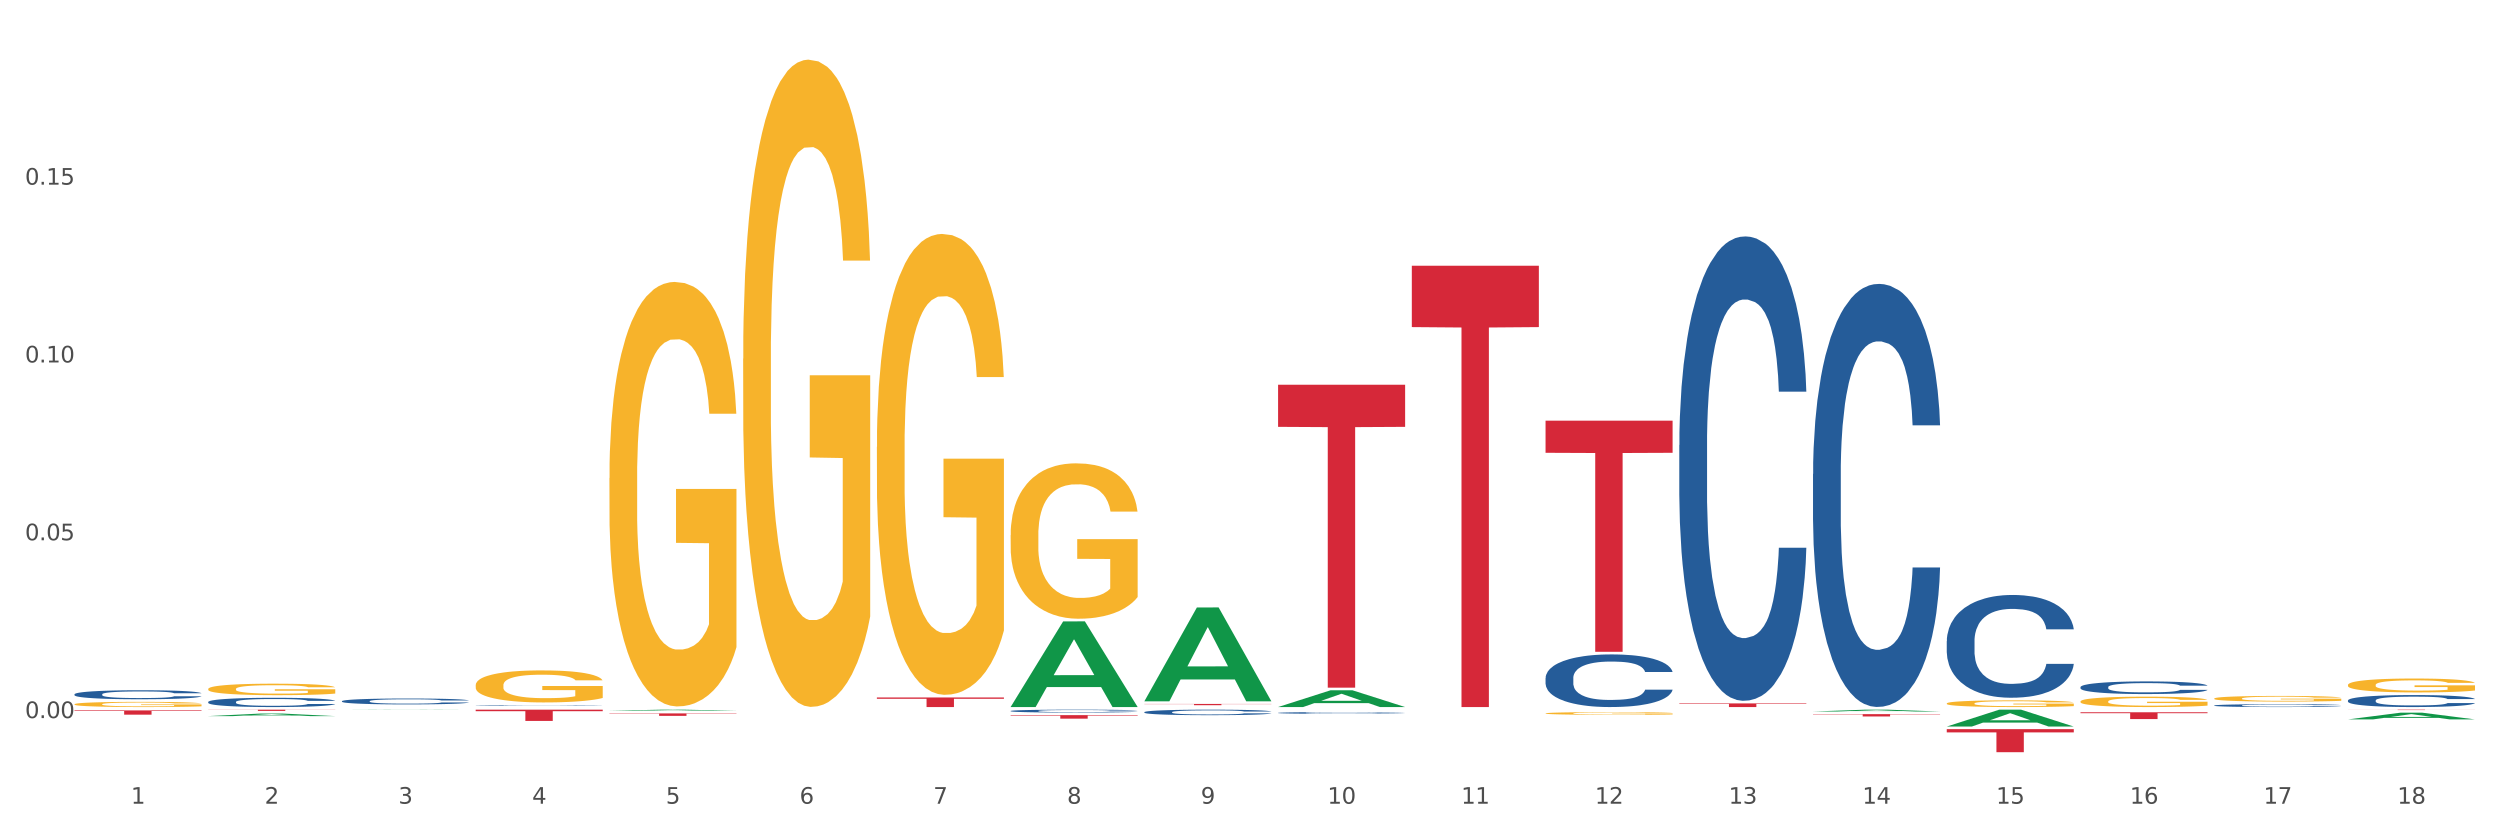 <?xml version="1.0" encoding="utf-8" standalone="no"?>
<!DOCTYPE svg PUBLIC "-//W3C//DTD SVG 1.1//EN"
  "http://www.w3.org/Graphics/SVG/1.1/DTD/svg11.dtd">
<svg xmlns:xlink="http://www.w3.org/1999/xlink" width="1080pt" height="360pt" viewBox="0 0 1080 360" xmlns="http://www.w3.org/2000/svg" version="1.1">
 <rect x="0" y="0" width="1080" height="360" fill="#333333" stroke="none"/>
 <defs>
  <style type="text/css">*{stroke-linejoin: round; stroke-linecap: butt}</style>
 </defs>
 <g id="figure_1">
  <g id="patch_1">
   <path d="M 0 360 
L 1080 360 
L 1080 0 
L 0 0 
z
" style="fill: #ffffff; stroke: #ffffff; stroke-linejoin: miter"/>
  </g>
  <g id="axes_1">
   <g id="matplotlib.axis_1">
    <g id="xtick_1">
     <g id="text_1">
      <!-- 1 -->
      <g style="fill: #4d4d4d" transform="translate(56.563 347.204) scale(0.096 -0.096)">
       <defs>
        <path id="DejaVuSans-31" d="M 794 531 
L 1825 531 
L 1825 4091 
L 703 3866 
L 703 4441 
L 1819 4666 
L 2450 4666 
L 2450 531 
L 3481 531 
L 3481 0 
L 794 0 
L 794 531 
z
" transform="scale(0.016)"/>
       </defs>
       <use xlink:href="#DejaVuSans-31"/>
      </g>
     </g>
    </g>
    <g id="xtick_2">
     <g id="text_2">
      <!-- 2 -->
      <g style="fill: #4d4d4d" transform="translate(114.336 347.204) scale(0.096 -0.096)">
       <defs>
        <path id="DejaVuSans-32" d="M 1228 531 
L 3431 531 
L 3431 0 
L 469 0 
L 469 531 
Q 828 903 1448 1529 
Q 2069 2156 2228 2338 
Q 2531 2678 2651 2914 
Q 2772 3150 2772 3378 
Q 2772 3750 2511 3984 
Q 2250 4219 1831 4219 
Q 1534 4219 1204 4116 
Q 875 4013 500 3803 
L 500 4441 
Q 881 4594 1212 4672 
Q 1544 4750 1819 4750 
Q 2544 4750 2975 4387 
Q 3406 4025 3406 3419 
Q 3406 3131 3298 2873 
Q 3191 2616 2906 2266 
Q 2828 2175 2409 1742 
Q 1991 1309 1228 531 
z
" transform="scale(0.016)"/>
       </defs>
       <use xlink:href="#DejaVuSans-32"/>
      </g>
     </g>
    </g>
    <g id="xtick_3">
     <g id="text_3">
      <!-- 3 -->
      <g style="fill: #4d4d4d" transform="translate(172.109 347.204) scale(0.096 -0.096)">
       <defs>
        <path id="DejaVuSans-33" d="M 2597 2516 
Q 3050 2419 3304 2112 
Q 3559 1806 3559 1356 
Q 3559 666 3084 287 
Q 2609 -91 1734 -91 
Q 1441 -91 1130 -33 
Q 819 25 488 141 
L 488 750 
Q 750 597 1062 519 
Q 1375 441 1716 441 
Q 2309 441 2620 675 
Q 2931 909 2931 1356 
Q 2931 1769 2642 2001 
Q 2353 2234 1838 2234 
L 1294 2234 
L 1294 2753 
L 1863 2753 
Q 2328 2753 2575 2939 
Q 2822 3125 2822 3475 
Q 2822 3834 2567 4026 
Q 2313 4219 1838 4219 
Q 1578 4219 1281 4162 
Q 984 4106 628 3988 
L 628 4550 
Q 988 4650 1302 4700 
Q 1616 4750 1894 4750 
Q 2613 4750 3031 4423 
Q 3450 4097 3450 3541 
Q 3450 3153 3228 2886 
Q 3006 2619 2597 2516 
z
" transform="scale(0.016)"/>
       </defs>
       <use xlink:href="#DejaVuSans-33"/>
      </g>
     </g>
    </g>
    <g id="xtick_4">
     <g id="text_4">
      <!-- 4 -->
      <g style="fill: #4d4d4d" transform="translate(229.882 347.204) scale(0.096 -0.096)">
       <defs>
        <path id="DejaVuSans-34" d="M 2419 4116 
L 825 1625 
L 2419 1625 
L 2419 4116 
z
M 2253 4666 
L 3047 4666 
L 3047 1625 
L 3713 1625 
L 3713 1100 
L 3047 1100 
L 3047 0 
L 2419 0 
L 2419 1100 
L 313 1100 
L 313 1709 
L 2253 4666 
z
" transform="scale(0.016)"/>
       </defs>
       <use xlink:href="#DejaVuSans-34"/>
      </g>
     </g>
    </g>
    <g id="xtick_5">
     <g id="text_5">
      <!-- 5 -->
      <g style="fill: #4d4d4d" transform="translate(287.655 347.204) scale(0.096 -0.096)">
       <defs>
        <path id="DejaVuSans-35" d="M 691 4666 
L 3169 4666 
L 3169 4134 
L 1269 4134 
L 1269 2991 
Q 1406 3038 1543 3061 
Q 1681 3084 1819 3084 
Q 2600 3084 3056 2656 
Q 3513 2228 3513 1497 
Q 3513 744 3044 326 
Q 2575 -91 1722 -91 
Q 1428 -91 1123 -41 
Q 819 9 494 109 
L 494 744 
Q 775 591 1075 516 
Q 1375 441 1709 441 
Q 2250 441 2565 725 
Q 2881 1009 2881 1497 
Q 2881 1984 2565 2268 
Q 2250 2553 1709 2553 
Q 1456 2553 1204 2497 
Q 953 2441 691 2322 
L 691 4666 
z
" transform="scale(0.016)"/>
       </defs>
       <use xlink:href="#DejaVuSans-35"/>
      </g>
     </g>
    </g>
    <g id="xtick_6">
     <g id="text_6">
      <!-- 6 -->
      <g style="fill: #4d4d4d" transform="translate(345.428 347.204) scale(0.096 -0.096)">
       <defs>
        <path id="DejaVuSans-36" d="M 2113 2584 
Q 1688 2584 1439 2293 
Q 1191 2003 1191 1497 
Q 1191 994 1439 701 
Q 1688 409 2113 409 
Q 2538 409 2786 701 
Q 3034 994 3034 1497 
Q 3034 2003 2786 2293 
Q 2538 2584 2113 2584 
z
M 3366 4563 
L 3366 3988 
Q 3128 4100 2886 4159 
Q 2644 4219 2406 4219 
Q 1781 4219 1451 3797 
Q 1122 3375 1075 2522 
Q 1259 2794 1537 2939 
Q 1816 3084 2150 3084 
Q 2853 3084 3261 2657 
Q 3669 2231 3669 1497 
Q 3669 778 3244 343 
Q 2819 -91 2113 -91 
Q 1303 -91 875 529 
Q 447 1150 447 2328 
Q 447 3434 972 4092 
Q 1497 4750 2381 4750 
Q 2619 4750 2861 4703 
Q 3103 4656 3366 4563 
z
" transform="scale(0.016)"/>
       </defs>
       <use xlink:href="#DejaVuSans-36"/>
      </g>
     </g>
    </g>
    <g id="xtick_7">
     <g id="text_7">
      <!-- 7 -->
      <g style="fill: #4d4d4d" transform="translate(403.201 347.204) scale(0.096 -0.096)">
       <defs>
        <path id="DejaVuSans-37" d="M 525 4666 
L 3525 4666 
L 3525 4397 
L 1831 0 
L 1172 0 
L 2766 4134 
L 525 4134 
L 525 4666 
z
" transform="scale(0.016)"/>
       </defs>
       <use xlink:href="#DejaVuSans-37"/>
      </g>
     </g>
    </g>
    <g id="xtick_8">
     <g id="text_8">
      <!-- 8 -->
      <g style="fill: #4d4d4d" transform="translate(460.974 347.204) scale(0.096 -0.096)">
       <defs>
        <path id="DejaVuSans-38" d="M 2034 2216 
Q 1584 2216 1326 1975 
Q 1069 1734 1069 1313 
Q 1069 891 1326 650 
Q 1584 409 2034 409 
Q 2484 409 2743 651 
Q 3003 894 3003 1313 
Q 3003 1734 2745 1975 
Q 2488 2216 2034 2216 
z
M 1403 2484 
Q 997 2584 770 2862 
Q 544 3141 544 3541 
Q 544 4100 942 4425 
Q 1341 4750 2034 4750 
Q 2731 4750 3128 4425 
Q 3525 4100 3525 3541 
Q 3525 3141 3298 2862 
Q 3072 2584 2669 2484 
Q 3125 2378 3379 2068 
Q 3634 1759 3634 1313 
Q 3634 634 3220 271 
Q 2806 -91 2034 -91 
Q 1263 -91 848 271 
Q 434 634 434 1313 
Q 434 1759 690 2068 
Q 947 2378 1403 2484 
z
M 1172 3481 
Q 1172 3119 1398 2916 
Q 1625 2713 2034 2713 
Q 2441 2713 2670 2916 
Q 2900 3119 2900 3481 
Q 2900 3844 2670 4047 
Q 2441 4250 2034 4250 
Q 1625 4250 1398 4047 
Q 1172 3844 1172 3481 
z
" transform="scale(0.016)"/>
       </defs>
       <use xlink:href="#DejaVuSans-38"/>
      </g>
     </g>
    </g>
    <g id="xtick_9">
     <g id="text_9">
      <!-- 9 -->
      <g style="fill: #4d4d4d" transform="translate(518.747 347.204) scale(0.096 -0.096)">
       <defs>
        <path id="DejaVuSans-39" d="M 703 97 
L 703 672 
Q 941 559 1184 500 
Q 1428 441 1663 441 
Q 2288 441 2617 861 
Q 2947 1281 2994 2138 
Q 2813 1869 2534 1725 
Q 2256 1581 1919 1581 
Q 1219 1581 811 2004 
Q 403 2428 403 3163 
Q 403 3881 828 4315 
Q 1253 4750 1959 4750 
Q 2769 4750 3195 4129 
Q 3622 3509 3622 2328 
Q 3622 1225 3098 567 
Q 2575 -91 1691 -91 
Q 1453 -91 1209 -44 
Q 966 3 703 97 
z
M 1959 2075 
Q 2384 2075 2632 2365 
Q 2881 2656 2881 3163 
Q 2881 3666 2632 3958 
Q 2384 4250 1959 4250 
Q 1534 4250 1286 3958 
Q 1038 3666 1038 3163 
Q 1038 2656 1286 2365 
Q 1534 2075 1959 2075 
z
" transform="scale(0.016)"/>
       </defs>
       <use xlink:href="#DejaVuSans-39"/>
      </g>
     </g>
    </g>
    <g id="xtick_10">
     <g id="text_10">
      <!-- 10 -->
      <g style="fill: #4d4d4d" transform="translate(573.466 347.204) scale(0.096 -0.096)">
       <defs>
        <path id="DejaVuSans-30" d="M 2034 4250 
Q 1547 4250 1301 3770 
Q 1056 3291 1056 2328 
Q 1056 1369 1301 889 
Q 1547 409 2034 409 
Q 2525 409 2770 889 
Q 3016 1369 3016 2328 
Q 3016 3291 2770 3770 
Q 2525 4250 2034 4250 
z
M 2034 4750 
Q 2819 4750 3233 4129 
Q 3647 3509 3647 2328 
Q 3647 1150 3233 529 
Q 2819 -91 2034 -91 
Q 1250 -91 836 529 
Q 422 1150 422 2328 
Q 422 3509 836 4129 
Q 1250 4750 2034 4750 
z
" transform="scale(0.016)"/>
       </defs>
       <use xlink:href="#DejaVuSans-31"/>
       <use xlink:href="#DejaVuSans-30" transform="translate(63.623 0)"/>
      </g>
     </g>
    </g>
    <g id="xtick_11">
     <g id="text_11">
      <!-- 11 -->
      <g style="fill: #4d4d4d" transform="translate(631.239 347.204) scale(0.096 -0.096)">
       <use xlink:href="#DejaVuSans-31"/>
       <use xlink:href="#DejaVuSans-31" transform="translate(63.623 0)"/>
      </g>
     </g>
    </g>
    <g id="xtick_12">
     <g id="text_12">
      <!-- 12 -->
      <g style="fill: #4d4d4d" transform="translate(689.012 347.204) scale(0.096 -0.096)">
       <use xlink:href="#DejaVuSans-31"/>
       <use xlink:href="#DejaVuSans-32" transform="translate(63.623 0)"/>
      </g>
     </g>
    </g>
    <g id="xtick_13">
     <g id="text_13">
      <!-- 13 -->
      <g style="fill: #4d4d4d" transform="translate(746.785 347.204) scale(0.096 -0.096)">
       <use xlink:href="#DejaVuSans-31"/>
       <use xlink:href="#DejaVuSans-33" transform="translate(63.623 0)"/>
      </g>
     </g>
    </g>
    <g id="xtick_14">
     <g id="text_14">
      <!-- 14 -->
      <g style="fill: #4d4d4d" transform="translate(804.558 347.204) scale(0.096 -0.096)">
       <use xlink:href="#DejaVuSans-31"/>
       <use xlink:href="#DejaVuSans-34" transform="translate(63.623 0)"/>
      </g>
     </g>
    </g>
    <g id="xtick_15">
     <g id="text_15">
      <!-- 15 -->
      <g style="fill: #4d4d4d" transform="translate(862.331 347.204) scale(0.096 -0.096)">
       <use xlink:href="#DejaVuSans-31"/>
       <use xlink:href="#DejaVuSans-35" transform="translate(63.623 0)"/>
      </g>
     </g>
    </g>
    <g id="xtick_16">
     <g id="text_16">
      <!-- 16 -->
      <g style="fill: #4d4d4d" transform="translate(920.104 347.204) scale(0.096 -0.096)">
       <use xlink:href="#DejaVuSans-31"/>
       <use xlink:href="#DejaVuSans-36" transform="translate(63.623 0)"/>
      </g>
     </g>
    </g>
    <g id="xtick_17">
     <g id="text_17">
      <!-- 17 -->
      <g style="fill: #4d4d4d" transform="translate(977.877 347.204) scale(0.096 -0.096)">
       <use xlink:href="#DejaVuSans-31"/>
       <use xlink:href="#DejaVuSans-37" transform="translate(63.623 0)"/>
      </g>
     </g>
    </g>
    <g id="xtick_18">
     <g id="text_18">
      <!-- 18 -->
      <g style="fill: #4d4d4d" transform="translate(1035.65 347.204) scale(0.096 -0.096)">
       <use xlink:href="#DejaVuSans-31"/>
       <use xlink:href="#DejaVuSans-38" transform="translate(63.623 0)"/>
      </g>
     </g>
    </g>
    <g id="xtick_19"/>
    <g id="xtick_20"/>
    <g id="xtick_21"/>
    <g id="xtick_22"/>
    <g id="xtick_23"/>
    <g id="xtick_24"/>
    <g id="xtick_25"/>
    <g id="xtick_26"/>
    <g id="xtick_27"/>
    <g id="xtick_28"/>
    <g id="xtick_29"/>
    <g id="xtick_30"/>
    <g id="xtick_31"/>
    <g id="xtick_32"/>
    <g id="xtick_33"/>
    <g id="xtick_34"/>
    <g id="xtick_35"/>
   </g>
   <g id="matplotlib.axis_2">
    <g id="ytick_1">
     <g id="text_19">
      <!-- 0.00 -->
      <g style="fill: #4d4d4d" transform="translate(10.8 310.217) scale(0.096 -0.096)">
       <defs>
        <path id="DejaVuSans-2e" d="M 684 794 
L 1344 794 
L 1344 0 
L 684 0 
L 684 794 
z
" transform="scale(0.016)"/>
       </defs>
       <use xlink:href="#DejaVuSans-30"/>
       <use xlink:href="#DejaVuSans-2e" transform="translate(63.623 0)"/>
       <use xlink:href="#DejaVuSans-30" transform="translate(95.41 0)"/>
       <use xlink:href="#DejaVuSans-30" transform="translate(159.033 0)"/>
      </g>
     </g>
    </g>
    <g id="ytick_2">
     <g id="text_20">
      <!-- 0.05 -->
      <g style="fill: #4d4d4d" transform="translate(10.8 233.403) scale(0.096 -0.096)">
       <use xlink:href="#DejaVuSans-30"/>
       <use xlink:href="#DejaVuSans-2e" transform="translate(63.623 0)"/>
       <use xlink:href="#DejaVuSans-30" transform="translate(95.41 0)"/>
       <use xlink:href="#DejaVuSans-35" transform="translate(159.033 0)"/>
      </g>
     </g>
    </g>
    <g id="ytick_3">
     <g id="text_21">
      <!-- 0.10 -->
      <g style="fill: #4d4d4d" transform="translate(10.8 156.589) scale(0.096 -0.096)">
       <use xlink:href="#DejaVuSans-30"/>
       <use xlink:href="#DejaVuSans-2e" transform="translate(63.623 0)"/>
       <use xlink:href="#DejaVuSans-31" transform="translate(95.41 0)"/>
       <use xlink:href="#DejaVuSans-30" transform="translate(159.033 0)"/>
      </g>
     </g>
    </g>
    <g id="ytick_4">
     <g id="text_22">
      <!-- 0.15 -->
      <g style="fill: #4d4d4d" transform="translate(10.8 79.774) scale(0.096 -0.096)">
       <use xlink:href="#DejaVuSans-30"/>
       <use xlink:href="#DejaVuSans-2e" transform="translate(63.623 0)"/>
       <use xlink:href="#DejaVuSans-31" transform="translate(95.41 0)"/>
       <use xlink:href="#DejaVuSans-35" transform="translate(159.033 0)"/>
      </g>
     </g>
    </g>
    <g id="ytick_5"/>
    <g id="ytick_6"/>
    <g id="ytick_7"/>
    <g id="ytick_8"/>
   </g>
   <g id="PolyCollection_1">
    <path d="M 89.948 309.356 
L 90.005 309.355 
L 112.637 308.247 
L 122.03 308.246 
L 144.832 309.358 
L 133.969 309.358 
L 129.046 309.099 
L 105.678 309.099 
L 105.508 309.103 
L 100.755 309.358 
L 89.948 309.358 
L 89.948 309.356 
L 108.62 308.944 
L 126.104 308.943 
L 117.447 308.483 
L 117.334 308.481 
L 117.22 308.484 
L 108.563 308.943 
L 108.62 308.944 
L 89.948 309.356 
z
" clip-path="url(#p2083e8d3bc)" style="fill: #109648"/>
    <path d="M 147.721 306.668 
L 147.778 306.668 
L 170.41 306.57 
L 179.803 306.57 
L 202.605 306.668 
L 191.742 306.668 
L 186.819 306.645 
L 163.451 306.645 
L 163.281 306.645 
L 158.528 306.668 
L 147.721 306.668 
L 147.721 306.668 
L 166.393 306.631 
L 183.877 306.631 
L 175.22 306.591 
L 175.107 306.59 
L 174.993 306.591 
L 166.336 306.631 
L 166.393 306.631 
L 147.721 306.668 
z
" clip-path="url(#p2083e8d3bc)" style="fill: #109648"/>
    <path d="M 263.267 307.055 
L 263.324 307.054 
L 285.956 306.57 
L 295.349 306.57 
L 318.151 307.056 
L 307.288 307.056 
L 302.365 306.943 
L 278.997 306.943 
L 278.827 306.944 
L 274.074 307.056 
L 263.267 307.056 
L 263.267 307.055 
L 281.939 306.875 
L 299.423 306.875 
L 290.766 306.673 
L 290.653 306.672 
L 290.539 306.674 
L 281.882 306.875 
L 281.939 306.875 
L 263.267 307.055 
z
" clip-path="url(#p2083e8d3bc)" style="fill: #109648"/>
    <path d="M 436.586 305.377 
L 436.642 305.342 
L 459.275 268.453 
L 468.668 268.418 
L 491.47 305.446 
L 480.606 305.446 
L 475.684 296.824 
L 452.316 296.824 
L 452.146 296.963 
L 447.393 305.446 
L 436.586 305.446 
L 436.586 305.377 
L 455.258 291.678 
L 472.742 291.643 
L 464.085 276.31 
L 463.971 276.241 
L 463.858 276.345 
L 455.201 291.643 
L 455.258 291.678 
L 436.586 305.377 
z
" clip-path="url(#p2083e8d3bc)" style="fill: #109648"/>
    <path d="M 494.359 302.911 
L 494.415 302.873 
L 517.048 262.439 
L 526.441 262.401 
L 549.243 302.987 
L 538.379 302.987 
L 533.457 293.536 
L 510.089 293.536 
L 509.919 293.688 
L 505.166 302.987 
L 494.359 302.987 
L 494.359 302.911 
L 513.031 287.896 
L 530.515 287.858 
L 521.858 271.052 
L 521.744 270.975 
L 521.631 271.09 
L 512.974 287.858 
L 513.031 287.896 
L 494.359 302.911 
z
" clip-path="url(#p2083e8d3bc)" style="fill: #109648"/>
    <path d="M 552.132 305.433 
L 552.188 305.426 
L 574.821 298.191 
L 584.214 298.184 
L 607.016 305.446 
L 596.152 305.446 
L 591.23 303.755 
L 567.862 303.755 
L 567.692 303.782 
L 562.939 305.446 
L 552.132 305.446 
L 552.132 305.433 
L 570.804 302.746 
L 588.288 302.739 
L 579.631 299.732 
L 579.517 299.718 
L 579.404 299.739 
L 570.747 302.739 
L 570.804 302.746 
L 552.132 305.433 
z
" clip-path="url(#p2083e8d3bc)" style="fill: #109648"/>
    <path d="M 783.224 307.372 
L 783.28 307.371 
L 805.913 306.57 
L 815.306 306.57 
L 838.108 307.373 
L 827.244 307.373 
L 822.322 307.186 
L 798.953 307.186 
L 798.784 307.189 
L 794.031 307.373 
L 783.224 307.373 
L 783.224 307.372 
L 801.896 307.074 
L 819.38 307.074 
L 810.722 306.741 
L 810.609 306.739 
L 810.496 306.742 
L 801.839 307.074 
L 801.896 307.074 
L 783.224 307.372 
z
" clip-path="url(#p2083e8d3bc)" style="fill: #109648"/>
    <path d="M 840.997 313.862 
L 841.053 313.855 
L 863.686 306.576 
L 873.079 306.57 
L 895.881 313.876 
L 885.017 313.876 
L 880.095 312.175 
L 856.726 312.175 
L 856.557 312.202 
L 851.804 313.876 
L 840.997 313.876 
L 840.997 313.862 
L 859.669 311.159 
L 877.152 311.152 
L 868.495 308.127 
L 868.382 308.113 
L 868.269 308.134 
L 859.612 311.152 
L 859.669 311.159 
L 840.997 313.862 
z
" clip-path="url(#p2083e8d3bc)" style="fill: #109648"/>
    <path d="M 32.175 304.24 
L 32.24 304.238 
L 32.24 304.164 
L 32.369 304.101 
L 33.017 303.947 
L 33.989 303.82 
L 34.702 303.752 
L 35.415 303.697 
L 36.257 303.642 
L 37.294 303.585 
L 39.173 303.501 
L 40.34 303.458 
L 41.765 303.412 
L 44.357 303.347 
L 46.236 303.31 
L 48.18 303.279 
L 51.355 303.242 
L 53.429 303.226 
L 55.632 303.214 
L 58.289 303.206 
L 60.298 303.204 
L 64.704 303.21 
L 68.462 303.228 
L 70.277 303.242 
L 72.609 303.267 
L 73.84 303.283 
L 75.849 303.316 
L 77.923 303.359 
L 79.348 303.396 
L 81.487 303.466 
L 83.107 303.535 
L 84.597 303.621 
L 85.375 303.681 
L 85.958 303.736 
L 86.476 303.8 
L 86.995 303.9 
L 75.331 303.9 
L 74.877 303.828 
L 74.164 303.761 
L 73.128 303.695 
L 72.22 303.654 
L 70.665 303.603 
L 69.24 303.57 
L 67.749 303.546 
L 65.935 303.525 
L 64.509 303.515 
L 62.501 303.507 
L 58.548 303.509 
L 55.891 303.525 
L 54.077 303.546 
L 52.911 303.564 
L 51.874 303.585 
L 50.707 303.613 
L 49.347 303.656 
L 48.375 303.695 
L 47.403 303.744 
L 46.625 303.793 
L 45.912 303.851 
L 45.329 303.912 
L 44.876 303.976 
L 44.487 304.054 
L 44.163 304.183 
L 44.163 304.463 
L 44.292 304.527 
L 44.616 304.611 
L 45.005 304.674 
L 45.653 304.75 
L 46.236 304.801 
L 47.338 304.875 
L 48.569 304.936 
L 49.541 304.975 
L 50.513 305.008 
L 52.198 305.053 
L 54.077 305.09 
L 55.697 305.112 
L 57.9 305.133 
L 59.39 305.141 
L 60.686 305.145 
L 63.861 305.145 
L 66.129 305.139 
L 68.657 305.125 
L 70.601 305.106 
L 72.22 305.084 
L 74.035 305.047 
L 75.201 305.012 
L 75.201 304.584 
L 60.946 304.582 
L 60.946 304.297 
L 87.059 304.297 
L 87.059 305.133 
L 85.958 305.176 
L 84.727 305.215 
L 83.431 305.25 
L 81.487 305.293 
L 79.154 305.334 
L 77.08 305.362 
L 74.877 305.387 
L 72.285 305.409 
L 68.916 305.43 
L 66.842 305.438 
L 64.25 305.444 
L 61.205 305.446 
L 58.548 305.442 
L 55.956 305.432 
L 53.235 305.414 
L 50.578 305.387 
L 48.569 305.36 
L 46.56 305.328 
L 44.422 305.285 
L 42.737 305.244 
L 41.441 305.207 
L 40.016 305.16 
L 38.46 305.098 
L 37.294 305.043 
L 36.257 304.985 
L 35.156 304.912 
L 34.378 304.848 
L 33.601 304.768 
L 33.147 304.709 
L 32.629 304.617 
L 32.24 304.488 
L 32.175 304.24 
z
" clip-path="url(#p2083e8d3bc)" style="fill: #f7b32b"/>
    <path d="M 89.948 297.646 
L 90.013 297.641 
L 90.013 297.478 
L 90.142 297.337 
L 90.79 296.997 
L 91.762 296.716 
L 92.475 296.566 
L 93.188 296.444 
L 94.03 296.321 
L 95.067 296.194 
L 96.946 296.008 
L 98.113 295.913 
L 99.538 295.813 
L 102.13 295.668 
L 104.009 295.586 
L 105.953 295.518 
L 109.128 295.437 
L 111.202 295.401 
L 113.405 295.373 
L 116.062 295.355 
L 118.071 295.351 
L 122.477 295.364 
L 126.235 295.405 
L 128.049 295.437 
L 130.382 295.491 
L 131.613 295.528 
L 133.622 295.6 
L 135.696 295.695 
L 137.121 295.777 
L 139.26 295.931 
L 140.88 296.085 
L 142.37 296.276 
L 143.148 296.407 
L 143.731 296.53 
L 144.249 296.67 
L 144.768 296.893 
L 133.104 296.893 
L 132.65 296.734 
L 131.937 296.584 
L 130.901 296.439 
L 129.993 296.348 
L 128.438 296.235 
L 127.013 296.162 
L 125.522 296.108 
L 123.708 296.063 
L 122.282 296.04 
L 120.274 296.022 
L 116.321 296.026 
L 113.664 296.063 
L 111.85 296.108 
L 110.684 296.149 
L 109.647 296.194 
L 108.48 296.258 
L 107.12 296.353 
L 106.148 296.439 
L 105.176 296.548 
L 104.398 296.657 
L 103.685 296.784 
L 103.102 296.92 
L 102.648 297.061 
L 102.26 297.233 
L 101.936 297.519 
L 101.936 298.14 
L 102.065 298.281 
L 102.389 298.467 
L 102.778 298.607 
L 103.426 298.775 
L 104.009 298.888 
L 105.111 299.052 
L 106.342 299.188 
L 107.314 299.274 
L 108.286 299.346 
L 109.971 299.446 
L 111.85 299.528 
L 113.47 299.578 
L 115.673 299.623 
L 117.163 299.641 
L 118.459 299.65 
L 121.634 299.65 
L 123.902 299.637 
L 126.43 299.605 
L 128.373 299.564 
L 129.993 299.514 
L 131.808 299.433 
L 132.974 299.355 
L 132.974 298.408 
L 118.719 298.403 
L 118.719 297.773 
L 144.832 297.773 
L 144.832 299.623 
L 143.731 299.718 
L 142.5 299.804 
L 141.204 299.882 
L 139.26 299.977 
L 136.927 300.068 
L 134.853 300.131 
L 132.65 300.185 
L 130.058 300.235 
L 126.689 300.281 
L 124.615 300.299 
L 122.023 300.312 
L 118.978 300.317 
L 116.321 300.308 
L 113.729 300.285 
L 111.007 300.244 
L 108.351 300.185 
L 106.342 300.126 
L 104.333 300.054 
L 102.195 299.959 
L 100.51 299.868 
L 99.214 299.786 
L 97.789 299.682 
L 96.233 299.546 
L 95.067 299.423 
L 94.03 299.296 
L 92.929 299.133 
L 92.151 298.993 
L 91.374 298.816 
L 90.92 298.684 
L 90.402 298.48 
L 90.013 298.194 
L 89.948 297.646 
z
" clip-path="url(#p2083e8d3bc)" style="fill: #f7b32b"/>
    <path d="M 205.494 296.009 
L 205.559 295.997 
L 205.559 295.542 
L 205.688 295.15 
L 206.336 294.202 
L 207.308 293.418 
L 208.021 293.001 
L 208.734 292.659 
L 209.576 292.318 
L 210.613 291.964 
L 212.492 291.446 
L 213.659 291.18 
L 215.084 290.902 
L 217.676 290.498 
L 219.555 290.27 
L 221.499 290.08 
L 224.674 289.853 
L 226.748 289.752 
L 228.951 289.676 
L 231.608 289.625 
L 233.616 289.613 
L 238.023 289.651 
L 241.781 289.764 
L 243.595 289.853 
L 245.928 290.005 
L 247.159 290.106 
L 249.168 290.308 
L 251.242 290.574 
L 252.667 290.801 
L 254.806 291.231 
L 256.426 291.661 
L 257.916 292.192 
L 258.694 292.558 
L 259.277 292.9 
L 259.795 293.291 
L 260.313 293.911 
L 248.65 293.911 
L 248.196 293.468 
L 247.483 293.051 
L 246.447 292.647 
L 245.539 292.394 
L 243.984 292.078 
L 242.559 291.876 
L 241.068 291.724 
L 239.254 291.597 
L 237.828 291.534 
L 235.82 291.484 
L 231.867 291.496 
L 229.21 291.597 
L 227.396 291.724 
L 226.229 291.838 
L 225.193 291.964 
L 224.026 292.141 
L 222.666 292.407 
L 221.694 292.647 
L 220.722 292.95 
L 219.944 293.253 
L 219.231 293.607 
L 218.648 293.987 
L 218.194 294.379 
L 217.806 294.859 
L 217.482 295.655 
L 217.482 297.387 
L 217.611 297.779 
L 217.935 298.297 
L 218.324 298.689 
L 218.972 299.157 
L 219.555 299.473 
L 220.657 299.928 
L 221.888 300.307 
L 222.86 300.548 
L 223.832 300.75 
L 225.517 301.028 
L 227.396 301.256 
L 229.016 301.395 
L 231.219 301.521 
L 232.709 301.572 
L 234.005 301.597 
L 237.18 301.597 
L 239.448 301.559 
L 241.975 301.47 
L 243.919 301.357 
L 245.539 301.218 
L 247.354 300.99 
L 248.52 300.775 
L 248.52 298.133 
L 234.264 298.12 
L 234.264 296.363 
L 260.378 296.363 
L 260.378 301.521 
L 259.277 301.786 
L 258.046 302.027 
L 256.75 302.242 
L 254.806 302.507 
L 252.473 302.76 
L 250.399 302.937 
L 248.196 303.089 
L 245.604 303.228 
L 242.235 303.354 
L 240.161 303.405 
L 237.569 303.443 
L 234.524 303.455 
L 231.867 303.43 
L 229.275 303.367 
L 226.553 303.253 
L 223.897 303.089 
L 221.888 302.924 
L 219.879 302.722 
L 217.741 302.456 
L 216.056 302.204 
L 214.76 301.976 
L 213.335 301.685 
L 211.779 301.306 
L 210.613 300.965 
L 209.576 300.611 
L 208.475 300.156 
L 207.697 299.764 
L 206.92 299.271 
L 206.466 298.904 
L 205.948 298.335 
L 205.559 297.539 
L 205.494 296.009 
z
" clip-path="url(#p2083e8d3bc)" style="fill: #f7b32b"/>
    <path d="M 263.267 206.537 
L 263.332 206.37 
L 263.332 200.34 
L 263.461 195.148 
L 264.109 182.587 
L 265.081 172.203 
L 265.794 166.676 
L 266.507 162.154 
L 267.349 157.632 
L 268.386 152.943 
L 270.265 146.076 
L 271.432 142.559 
L 272.857 138.875 
L 275.449 133.515 
L 277.328 130.5 
L 279.272 127.988 
L 282.447 124.974 
L 284.521 123.634 
L 286.724 122.629 
L 289.381 121.959 
L 291.389 121.791 
L 295.796 122.294 
L 299.554 123.801 
L 301.368 124.974 
L 303.701 126.983 
L 304.932 128.323 
L 306.941 131.003 
L 309.015 134.52 
L 310.44 137.535 
L 312.579 143.229 
L 314.199 148.923 
L 315.689 155.958 
L 316.466 160.815 
L 317.05 165.337 
L 317.568 170.529 
L 318.086 178.735 
L 306.423 178.735 
L 305.969 172.873 
L 305.256 167.346 
L 304.22 161.987 
L 303.312 158.637 
L 301.757 154.45 
L 300.332 151.771 
L 298.841 149.761 
L 297.027 148.086 
L 295.601 147.249 
L 293.593 146.579 
L 289.64 146.746 
L 286.983 148.086 
L 285.169 149.761 
L 284.002 151.268 
L 282.966 152.943 
L 281.799 155.288 
L 280.439 158.805 
L 279.467 161.987 
L 278.495 166.007 
L 277.717 170.026 
L 277.004 174.716 
L 276.421 179.74 
L 275.967 184.932 
L 275.579 191.296 
L 275.255 201.848 
L 275.255 224.793 
L 275.384 229.984 
L 275.708 236.851 
L 276.097 242.043 
L 276.745 248.24 
L 277.328 252.427 
L 278.43 258.456 
L 279.661 263.481 
L 280.633 266.663 
L 281.605 269.343 
L 283.29 273.027 
L 285.169 276.042 
L 286.789 277.884 
L 288.992 279.559 
L 290.482 280.229 
L 291.778 280.564 
L 294.953 280.564 
L 297.221 280.061 
L 299.748 278.889 
L 301.692 277.382 
L 303.312 275.539 
L 305.127 272.525 
L 306.293 269.678 
L 306.293 234.674 
L 292.037 234.506 
L 292.037 211.227 
L 318.151 211.227 
L 318.151 279.559 
L 317.05 283.076 
L 315.819 286.258 
L 314.523 289.105 
L 312.579 292.623 
L 310.246 295.972 
L 308.172 298.317 
L 305.969 300.327 
L 303.377 302.169 
L 300.008 303.844 
L 297.934 304.514 
L 295.342 305.016 
L 292.297 305.184 
L 289.64 304.849 
L 287.048 304.011 
L 284.326 302.504 
L 281.67 300.327 
L 279.661 298.149 
L 277.652 295.47 
L 275.514 291.953 
L 273.829 288.603 
L 272.533 285.588 
L 271.108 281.736 
L 269.552 276.712 
L 268.386 272.19 
L 267.349 267.5 
L 266.248 261.471 
L 265.47 256.279 
L 264.692 249.747 
L 264.239 244.89 
L 263.721 237.354 
L 263.332 226.802 
L 263.267 206.537 
z
" clip-path="url(#p2083e8d3bc)" style="fill: #f7b32b"/>
    <path d="M 667.678 308.177 
L 667.743 308.176 
L 667.743 308.138 
L 667.872 308.105 
L 668.52 308.026 
L 669.492 307.96 
L 670.205 307.925 
L 670.918 307.896 
L 671.76 307.867 
L 672.797 307.838 
L 674.676 307.794 
L 675.842 307.772 
L 677.268 307.748 
L 679.86 307.714 
L 681.739 307.695 
L 683.683 307.679 
L 686.858 307.66 
L 688.932 307.652 
L 691.135 307.645 
L 693.792 307.641 
L 695.8 307.64 
L 700.207 307.643 
L 703.965 307.653 
L 705.779 307.66 
L 708.112 307.673 
L 709.343 307.682 
L 711.352 307.699 
L 713.426 307.721 
L 714.851 307.74 
L 716.989 307.776 
L 718.609 307.812 
L 720.1 307.857 
L 720.877 307.888 
L 721.461 307.916 
L 721.979 307.949 
L 722.497 308.001 
L 710.834 308.001 
L 710.38 307.964 
L 709.667 307.929 
L 708.63 307.895 
L 707.723 307.874 
L 706.168 307.847 
L 704.743 307.83 
L 703.252 307.817 
L 701.438 307.807 
L 700.012 307.802 
L 698.003 307.797 
L 694.051 307.798 
L 691.394 307.807 
L 689.58 307.817 
L 688.413 307.827 
L 687.377 307.838 
L 686.21 307.853 
L 684.849 307.875 
L 683.877 307.895 
L 682.905 307.92 
L 682.128 307.946 
L 681.415 307.976 
L 680.832 308.007 
L 680.378 308.04 
L 679.99 308.081 
L 679.666 308.148 
L 679.666 308.293 
L 679.795 308.326 
L 680.119 308.37 
L 680.508 308.402 
L 681.156 308.442 
L 681.739 308.468 
L 682.841 308.506 
L 684.072 308.538 
L 685.044 308.558 
L 686.016 308.575 
L 687.701 308.599 
L 689.58 308.618 
L 691.2 308.63 
L 693.403 308.64 
L 694.893 308.644 
L 696.189 308.647 
L 699.364 308.647 
L 701.632 308.643 
L 704.159 308.636 
L 706.103 308.626 
L 707.723 308.615 
L 709.538 308.596 
L 710.704 308.578 
L 710.704 308.356 
L 696.448 308.355 
L 696.448 308.207 
L 722.562 308.207 
L 722.562 308.64 
L 721.461 308.663 
L 720.229 308.683 
L 718.933 308.701 
L 716.989 308.723 
L 714.657 308.744 
L 712.583 308.759 
L 710.38 308.772 
L 707.788 308.784 
L 704.419 308.794 
L 702.345 308.798 
L 699.753 308.802 
L 696.708 308.803 
L 694.051 308.801 
L 691.459 308.795 
L 688.737 308.786 
L 686.081 308.772 
L 684.072 308.758 
L 682.063 308.741 
L 679.925 308.719 
L 678.24 308.698 
L 676.944 308.678 
L 675.518 308.654 
L 673.963 308.622 
L 672.797 308.594 
L 671.76 308.564 
L 670.659 308.526 
L 669.881 308.493 
L 669.103 308.451 
L 668.65 308.42 
L 668.131 308.373 
L 667.743 308.306 
L 667.678 308.177 
z
" clip-path="url(#p2083e8d3bc)" style="fill: #f7b32b"/>
    <path d="M 436.586 231.184 
L 436.651 231.122 
L 436.651 228.915 
L 436.78 227.015 
L 437.428 222.416 
L 438.4 218.615 
L 439.113 216.592 
L 439.826 214.937 
L 440.668 213.281 
L 441.705 211.565 
L 443.584 209.051 
L 444.75 207.764 
L 446.176 206.415 
L 448.768 204.453 
L 450.647 203.349 
L 452.591 202.43 
L 455.766 201.326 
L 457.84 200.836 
L 460.043 200.468 
L 462.7 200.222 
L 464.708 200.161 
L 469.115 200.345 
L 472.873 200.897 
L 474.687 201.326 
L 477.02 202.062 
L 478.251 202.552 
L 480.26 203.533 
L 482.334 204.821 
L 483.759 205.924 
L 485.898 208.009 
L 487.517 210.093 
L 489.008 212.668 
L 489.785 214.446 
L 490.369 216.102 
L 490.887 218.002 
L 491.405 221.006 
L 479.742 221.006 
L 479.288 218.86 
L 478.575 216.837 
L 477.539 214.875 
L 476.631 213.649 
L 475.076 212.116 
L 473.651 211.136 
L 472.16 210.4 
L 470.346 209.787 
L 468.92 209.48 
L 466.912 209.235 
L 462.959 209.296 
L 460.302 209.787 
L 458.488 210.4 
L 457.321 210.952 
L 456.285 211.565 
L 455.118 212.423 
L 453.757 213.71 
L 452.785 214.875 
L 451.814 216.347 
L 451.036 217.818 
L 450.323 219.535 
L 449.74 221.374 
L 449.286 223.275 
L 448.898 225.604 
L 448.574 229.467 
L 448.574 237.866 
L 448.703 239.767 
L 449.027 242.281 
L 449.416 244.181 
L 450.064 246.45 
L 450.647 247.982 
L 451.749 250.189 
L 452.98 252.029 
L 453.952 253.194 
L 454.924 254.175 
L 456.609 255.523 
L 458.488 256.627 
L 460.108 257.301 
L 462.311 257.914 
L 463.801 258.16 
L 465.097 258.282 
L 468.272 258.282 
L 470.54 258.098 
L 473.067 257.669 
L 475.011 257.117 
L 476.631 256.443 
L 478.446 255.339 
L 479.612 254.297 
L 479.612 241.484 
L 465.356 241.422 
L 465.356 232.9 
L 491.47 232.9 
L 491.47 257.914 
L 490.369 259.202 
L 489.137 260.367 
L 487.841 261.409 
L 485.898 262.696 
L 483.565 263.923 
L 481.491 264.781 
L 479.288 265.517 
L 476.696 266.191 
L 473.327 266.804 
L 471.253 267.049 
L 468.661 267.233 
L 465.616 267.295 
L 462.959 267.172 
L 460.367 266.865 
L 457.645 266.314 
L 454.989 265.517 
L 452.98 264.72 
L 450.971 263.739 
L 448.833 262.451 
L 447.148 261.225 
L 445.852 260.121 
L 444.426 258.711 
L 442.871 256.872 
L 441.705 255.217 
L 440.668 253.5 
L 439.567 251.293 
L 438.789 249.392 
L 438.011 247.001 
L 437.558 245.223 
L 437.039 242.464 
L 436.651 238.602 
L 436.586 231.184 
z
" clip-path="url(#p2083e8d3bc)" style="fill: #f7b32b"/>
    <path d="M 378.813 193.066 
L 378.878 192.884 
L 378.878 186.338 
L 379.007 180.701 
L 379.655 167.063 
L 380.627 155.789 
L 381.34 149.789 
L 382.053 144.879 
L 382.895 139.97 
L 383.932 134.878 
L 385.811 127.423 
L 386.977 123.604 
L 388.403 119.604 
L 390.995 113.785 
L 392.874 110.512 
L 394.818 107.784 
L 397.993 104.511 
L 400.067 103.057 
L 402.27 101.966 
L 404.927 101.238 
L 406.935 101.056 
L 411.342 101.602 
L 415.1 103.239 
L 416.914 104.511 
L 419.247 106.693 
L 420.478 108.148 
L 422.487 111.057 
L 424.561 114.876 
L 425.986 118.149 
L 428.125 124.332 
L 429.745 130.514 
L 431.235 138.151 
L 432.012 143.424 
L 432.596 148.334 
L 433.114 153.971 
L 433.632 162.881 
L 421.969 162.881 
L 421.515 156.517 
L 420.802 150.516 
L 419.766 144.697 
L 418.858 141.061 
L 417.303 136.515 
L 415.878 133.605 
L 414.387 131.423 
L 412.573 129.605 
L 411.147 128.696 
L 409.139 127.968 
L 405.186 128.15 
L 402.529 129.605 
L 400.715 131.423 
L 399.548 133.06 
L 398.512 134.878 
L 397.345 137.424 
L 395.984 141.242 
L 395.013 144.697 
L 394.041 149.061 
L 393.263 153.425 
L 392.55 158.517 
L 391.967 163.972 
L 391.513 169.609 
L 391.125 176.519 
L 390.801 187.974 
L 390.801 212.886 
L 390.93 218.523 
L 391.254 225.978 
L 391.643 231.615 
L 392.291 238.343 
L 392.874 242.889 
L 393.976 249.435 
L 395.207 254.89 
L 396.179 258.345 
L 397.151 261.255 
L 398.836 265.255 
L 400.715 268.528 
L 402.335 270.528 
L 404.538 272.347 
L 406.028 273.074 
L 407.324 273.438 
L 410.499 273.438 
L 412.767 272.892 
L 415.294 271.619 
L 417.238 269.983 
L 418.858 267.983 
L 420.673 264.71 
L 421.839 261.618 
L 421.839 223.615 
L 407.583 223.433 
L 407.583 198.157 
L 433.697 198.157 
L 433.697 272.347 
L 432.596 276.165 
L 431.364 279.62 
L 430.068 282.712 
L 428.125 286.53 
L 425.792 290.167 
L 423.718 292.713 
L 421.515 294.895 
L 418.923 296.895 
L 415.554 298.713 
L 413.48 299.44 
L 410.888 299.986 
L 407.843 300.168 
L 405.186 299.804 
L 402.594 298.895 
L 399.872 297.258 
L 397.216 294.895 
L 395.207 292.531 
L 393.198 289.621 
L 391.06 285.803 
L 389.375 282.166 
L 388.079 278.893 
L 386.654 274.711 
L 385.098 269.256 
L 383.932 264.346 
L 382.895 259.255 
L 381.794 252.708 
L 381.016 247.071 
L 380.238 239.98 
L 379.785 234.707 
L 379.266 226.524 
L 378.878 215.068 
L 378.813 193.066 
z
" clip-path="url(#p2083e8d3bc)" style="fill: #f7b32b"/>
    <path d="M 321.04 154.974 
L 321.105 154.718 
L 321.105 145.525 
L 321.234 137.609 
L 321.882 118.457 
L 322.854 102.624 
L 323.567 94.197 
L 324.28 87.302 
L 325.122 80.407 
L 326.159 73.257 
L 328.038 62.787 
L 329.205 57.425 
L 330.63 51.807 
L 333.222 43.635 
L 335.101 39.038 
L 337.045 35.208 
L 340.22 30.611 
L 342.294 28.569 
L 344.497 27.036 
L 347.154 26.015 
L 349.162 25.759 
L 353.569 26.526 
L 357.327 28.824 
L 359.141 30.611 
L 361.474 33.676 
L 362.705 35.719 
L 364.714 39.805 
L 366.788 45.167 
L 368.213 49.764 
L 370.352 58.446 
L 371.972 67.128 
L 373.462 77.854 
L 374.239 85.259 
L 374.823 92.154 
L 375.341 100.07 
L 375.859 112.583 
L 364.196 112.583 
L 363.742 103.646 
L 363.029 95.219 
L 361.993 87.047 
L 361.085 81.94 
L 359.53 75.555 
L 358.105 71.47 
L 356.614 68.405 
L 354.8 65.852 
L 353.374 64.575 
L 351.366 63.553 
L 347.413 63.809 
L 344.756 65.852 
L 342.942 68.405 
L 341.775 70.704 
L 340.739 73.257 
L 339.572 76.832 
L 338.212 82.195 
L 337.24 87.047 
L 336.268 93.176 
L 335.49 99.304 
L 334.777 106.455 
L 334.194 114.115 
L 333.74 122.032 
L 333.352 131.736 
L 333.028 147.823 
L 333.028 182.808 
L 333.157 190.725 
L 333.481 201.195 
L 333.87 209.111 
L 334.518 218.559 
L 335.101 224.943 
L 336.203 234.137 
L 337.434 241.797 
L 338.406 246.649 
L 339.378 250.735 
L 341.063 256.353 
L 342.942 260.95 
L 344.562 263.759 
L 346.765 266.312 
L 348.255 267.334 
L 349.551 267.845 
L 352.726 267.845 
L 354.994 267.078 
L 357.521 265.291 
L 359.465 262.993 
L 361.085 260.184 
L 362.9 255.587 
L 364.066 251.246 
L 364.066 197.875 
L 349.81 197.619 
L 349.81 162.124 
L 375.924 162.124 
L 375.924 266.312 
L 374.823 271.675 
L 373.591 276.527 
L 372.296 280.868 
L 370.352 286.231 
L 368.019 291.338 
L 365.945 294.913 
L 363.742 297.978 
L 361.15 300.787 
L 357.781 303.34 
L 355.707 304.362 
L 353.115 305.128 
L 350.07 305.383 
L 347.413 304.872 
L 344.821 303.596 
L 342.099 301.297 
L 339.443 297.978 
L 337.434 294.658 
L 335.425 290.572 
L 333.287 285.209 
L 331.602 280.102 
L 330.306 275.505 
L 328.881 269.632 
L 327.325 261.971 
L 326.159 255.076 
L 325.122 247.926 
L 324.021 238.733 
L 323.243 230.817 
L 322.465 220.858 
L 322.012 213.452 
L 321.493 201.961 
L 321.105 185.873 
L 321.04 154.974 
z
" clip-path="url(#p2083e8d3bc)" style="fill: #f7b32b"/>
    <path d="M 1014.316 295.901 
L 1014.38 295.896 
L 1014.38 295.698 
L 1014.51 295.528 
L 1015.158 295.116 
L 1016.13 294.775 
L 1016.843 294.594 
L 1017.556 294.446 
L 1018.398 294.297 
L 1019.435 294.144 
L 1021.314 293.918 
L 1022.48 293.803 
L 1023.906 293.682 
L 1026.498 293.506 
L 1028.377 293.408 
L 1030.321 293.325 
L 1033.496 293.226 
L 1035.57 293.182 
L 1037.773 293.149 
L 1040.429 293.127 
L 1042.438 293.122 
L 1046.845 293.138 
L 1050.603 293.188 
L 1052.417 293.226 
L 1054.75 293.292 
L 1055.981 293.336 
L 1057.99 293.424 
L 1060.063 293.539 
L 1061.489 293.638 
L 1063.627 293.825 
L 1065.247 294.012 
L 1066.738 294.242 
L 1067.515 294.402 
L 1068.098 294.55 
L 1068.617 294.72 
L 1069.135 294.989 
L 1057.471 294.989 
L 1057.018 294.797 
L 1056.305 294.616 
L 1055.268 294.44 
L 1054.361 294.33 
L 1052.806 294.193 
L 1051.38 294.105 
L 1049.89 294.039 
L 1048.076 293.984 
L 1046.65 293.957 
L 1044.641 293.935 
L 1040.689 293.94 
L 1038.032 293.984 
L 1036.218 294.039 
L 1035.051 294.089 
L 1034.014 294.144 
L 1032.848 294.22 
L 1031.487 294.336 
L 1030.515 294.44 
L 1029.543 294.572 
L 1028.766 294.704 
L 1028.053 294.858 
L 1027.47 295.022 
L 1027.016 295.193 
L 1026.627 295.401 
L 1026.303 295.747 
L 1026.303 296.5 
L 1026.433 296.67 
L 1026.757 296.895 
L 1027.146 297.066 
L 1027.794 297.269 
L 1028.377 297.406 
L 1029.479 297.604 
L 1030.71 297.769 
L 1031.682 297.873 
L 1032.654 297.961 
L 1034.338 298.082 
L 1036.218 298.181 
L 1037.838 298.241 
L 1040.041 298.296 
L 1041.531 298.318 
L 1042.827 298.329 
L 1046.002 298.329 
L 1048.27 298.313 
L 1050.797 298.274 
L 1052.741 298.225 
L 1054.361 298.164 
L 1056.176 298.065 
L 1057.342 297.972 
L 1057.342 296.824 
L 1043.086 296.819 
L 1043.086 296.055 
L 1069.2 296.055 
L 1069.2 298.296 
L 1068.098 298.411 
L 1066.867 298.516 
L 1065.571 298.609 
L 1063.627 298.724 
L 1061.295 298.834 
L 1059.221 298.911 
L 1057.018 298.977 
L 1054.426 299.038 
L 1051.056 299.092 
L 1048.983 299.114 
L 1046.391 299.131 
L 1043.345 299.136 
L 1040.689 299.125 
L 1038.097 299.098 
L 1035.375 299.049 
L 1032.718 298.977 
L 1030.71 298.906 
L 1028.701 298.818 
L 1026.563 298.703 
L 1024.878 298.593 
L 1023.582 298.494 
L 1022.156 298.367 
L 1020.601 298.203 
L 1019.435 298.054 
L 1018.398 297.901 
L 1017.296 297.703 
L 1016.519 297.533 
L 1015.741 297.318 
L 1015.288 297.159 
L 1014.769 296.912 
L 1014.38 296.566 
L 1014.316 295.901 
z
" clip-path="url(#p2083e8d3bc)" style="fill: #f7b32b"/>
    <path d="M 956.543 301.771 
L 956.607 301.769 
L 956.607 301.688 
L 956.737 301.619 
L 957.385 301.451 
L 958.357 301.312 
L 959.07 301.239 
L 959.783 301.178 
L 960.625 301.118 
L 961.662 301.055 
L 963.541 300.964 
L 964.707 300.917 
L 966.133 300.868 
L 968.725 300.796 
L 970.604 300.756 
L 972.548 300.722 
L 975.723 300.682 
L 977.797 300.664 
L 980 300.651 
L 982.656 300.642 
L 984.665 300.639 
L 989.072 300.646 
L 992.83 300.666 
L 994.644 300.682 
L 996.977 300.709 
L 998.208 300.727 
L 1000.217 300.762 
L 1002.29 300.809 
L 1003.716 300.85 
L 1005.854 300.926 
L 1007.474 301.002 
L 1008.965 301.096 
L 1009.742 301.16 
L 1010.325 301.221 
L 1010.844 301.29 
L 1011.362 301.4 
L 999.698 301.4 
L 999.245 301.321 
L 998.532 301.248 
L 997.495 301.176 
L 996.588 301.131 
L 995.033 301.075 
L 993.607 301.04 
L 992.117 301.013 
L 990.303 300.991 
L 988.877 300.979 
L 986.868 300.97 
L 982.916 300.973 
L 980.259 300.991 
L 978.445 301.013 
L 977.278 301.033 
L 976.241 301.055 
L 975.075 301.087 
L 973.714 301.134 
L 972.742 301.176 
L 971.77 301.23 
L 970.993 301.283 
L 970.28 301.346 
L 969.697 301.413 
L 969.243 301.482 
L 968.854 301.567 
L 968.53 301.708 
L 968.53 302.015 
L 968.66 302.084 
L 968.984 302.176 
L 969.373 302.245 
L 970.021 302.328 
L 970.604 302.383 
L 971.706 302.464 
L 972.937 302.531 
L 973.909 302.574 
L 974.881 302.609 
L 976.565 302.658 
L 978.445 302.699 
L 980.065 302.723 
L 982.268 302.746 
L 983.758 302.755 
L 985.054 302.759 
L 988.229 302.759 
L 990.497 302.752 
L 993.024 302.737 
L 994.968 302.717 
L 996.588 302.692 
L 998.403 302.652 
L 999.569 302.614 
L 999.569 302.146 
L 985.313 302.144 
L 985.313 301.833 
L 1011.427 301.833 
L 1011.427 302.746 
L 1010.325 302.793 
L 1009.094 302.835 
L 1007.798 302.873 
L 1005.854 302.92 
L 1003.522 302.965 
L 1001.448 302.996 
L 999.245 303.023 
L 996.653 303.048 
L 993.283 303.07 
L 991.21 303.079 
L 988.618 303.086 
L 985.572 303.088 
L 982.916 303.083 
L 980.324 303.072 
L 977.602 303.052 
L 974.945 303.023 
L 972.937 302.994 
L 970.928 302.958 
L 968.79 302.911 
L 967.105 302.866 
L 965.809 302.826 
L 964.383 302.775 
L 962.828 302.708 
L 961.662 302.647 
L 960.625 302.585 
L 959.523 302.504 
L 958.746 302.435 
L 957.968 302.348 
L 957.515 302.283 
L 956.996 302.182 
L 956.607 302.041 
L 956.543 301.771 
z
" clip-path="url(#p2083e8d3bc)" style="fill: #f7b32b"/>
    <path d="M 898.77 303.031 
L 898.835 303.027 
L 898.835 302.879 
L 898.964 302.752 
L 899.612 302.445 
L 900.584 302.19 
L 901.297 302.055 
L 902.01 301.944 
L 902.852 301.834 
L 903.889 301.719 
L 905.768 301.551 
L 906.934 301.465 
L 908.36 301.374 
L 910.952 301.243 
L 912.831 301.169 
L 914.775 301.108 
L 917.95 301.034 
L 920.024 301.001 
L 922.227 300.977 
L 924.884 300.96 
L 926.892 300.956 
L 931.299 300.968 
L 935.057 301.005 
L 936.871 301.034 
L 939.204 301.083 
L 940.435 301.116 
L 942.444 301.182 
L 944.517 301.268 
L 945.943 301.341 
L 948.081 301.481 
L 949.701 301.62 
L 951.192 301.793 
L 951.969 301.911 
L 952.552 302.022 
L 953.071 302.149 
L 953.589 302.35 
L 941.926 302.35 
L 941.472 302.207 
L 940.759 302.071 
L 939.722 301.94 
L 938.815 301.858 
L 937.26 301.756 
L 935.834 301.69 
L 934.344 301.641 
L 932.53 301.6 
L 931.104 301.579 
L 929.095 301.563 
L 925.143 301.567 
L 922.486 301.6 
L 920.672 301.641 
L 919.505 301.678 
L 918.468 301.719 
L 917.302 301.776 
L 915.941 301.862 
L 914.969 301.94 
L 913.997 302.039 
L 913.22 302.137 
L 912.507 302.252 
L 911.924 302.375 
L 911.47 302.502 
L 911.081 302.658 
L 910.757 302.916 
L 910.757 303.478 
L 910.887 303.605 
L 911.211 303.773 
L 911.6 303.9 
L 912.248 304.052 
L 912.831 304.155 
L 913.933 304.302 
L 915.164 304.425 
L 916.136 304.503 
L 917.108 304.569 
L 918.792 304.659 
L 920.672 304.733 
L 922.292 304.778 
L 924.495 304.819 
L 925.985 304.835 
L 927.281 304.844 
L 930.456 304.844 
L 932.724 304.831 
L 935.251 304.803 
L 937.195 304.766 
L 938.815 304.72 
L 940.63 304.647 
L 941.796 304.577 
L 941.796 303.72 
L 927.54 303.716 
L 927.54 303.146 
L 953.654 303.146 
L 953.654 304.819 
L 952.552 304.905 
L 951.321 304.983 
L 950.025 305.053 
L 948.081 305.139 
L 945.749 305.221 
L 943.675 305.278 
L 941.472 305.327 
L 938.88 305.373 
L 935.51 305.414 
L 933.437 305.43 
L 930.845 305.442 
L 927.799 305.446 
L 925.143 305.438 
L 922.551 305.418 
L 919.829 305.381 
L 917.172 305.327 
L 915.164 305.274 
L 913.155 305.208 
L 911.017 305.122 
L 909.332 305.04 
L 908.036 304.967 
L 906.61 304.872 
L 905.055 304.749 
L 903.889 304.638 
L 902.852 304.524 
L 901.75 304.376 
L 900.973 304.249 
L 900.195 304.089 
L 899.742 303.97 
L 899.223 303.786 
L 898.835 303.527 
L 898.77 303.031 
z
" clip-path="url(#p2083e8d3bc)" style="fill: #f7b32b"/>
    <path d="M 840.997 303.887 
L 841.062 303.884 
L 841.062 303.789 
L 841.191 303.707 
L 841.839 303.509 
L 842.811 303.344 
L 843.524 303.257 
L 844.237 303.186 
L 845.079 303.114 
L 846.116 303.04 
L 847.995 302.931 
L 849.161 302.876 
L 850.587 302.818 
L 853.179 302.733 
L 855.058 302.685 
L 857.002 302.646 
L 860.177 302.598 
L 862.251 302.577 
L 864.454 302.561 
L 867.111 302.55 
L 869.119 302.548 
L 873.526 302.556 
L 877.284 302.579 
L 879.098 302.598 
L 881.431 302.63 
L 882.662 302.651 
L 884.671 302.693 
L 886.744 302.749 
L 888.17 302.796 
L 890.308 302.886 
L 891.928 302.976 
L 893.419 303.088 
L 894.196 303.164 
L 894.779 303.236 
L 895.298 303.318 
L 895.816 303.448 
L 884.153 303.448 
L 883.699 303.355 
L 882.986 303.268 
L 881.949 303.183 
L 881.042 303.13 
L 879.487 303.064 
L 878.061 303.021 
L 876.571 302.99 
L 874.757 302.963 
L 873.331 302.95 
L 871.322 302.939 
L 867.37 302.942 
L 864.713 302.963 
L 862.899 302.99 
L 861.732 303.013 
L 860.695 303.04 
L 859.529 303.077 
L 858.168 303.133 
L 857.196 303.183 
L 856.224 303.246 
L 855.447 303.31 
L 854.734 303.384 
L 854.151 303.464 
L 853.697 303.546 
L 853.308 303.646 
L 852.984 303.813 
L 852.984 304.176 
L 853.114 304.258 
L 853.438 304.366 
L 853.827 304.448 
L 854.475 304.546 
L 855.058 304.612 
L 856.16 304.708 
L 857.391 304.787 
L 858.363 304.837 
L 859.335 304.88 
L 861.019 304.938 
L 862.899 304.986 
L 864.519 305.015 
L 866.722 305.041 
L 868.212 305.052 
L 869.508 305.057 
L 872.683 305.057 
L 874.951 305.049 
L 877.478 305.031 
L 879.422 305.007 
L 881.042 304.978 
L 882.857 304.93 
L 884.023 304.885 
L 884.023 304.332 
L 869.767 304.329 
L 869.767 303.961 
L 895.881 303.961 
L 895.881 305.041 
L 894.779 305.097 
L 893.548 305.147 
L 892.252 305.192 
L 890.308 305.248 
L 887.976 305.301 
L 885.902 305.338 
L 883.699 305.37 
L 881.107 305.399 
L 877.737 305.425 
L 875.664 305.436 
L 873.072 305.444 
L 870.026 305.446 
L 867.37 305.441 
L 864.778 305.428 
L 862.056 305.404 
L 859.4 305.37 
L 857.391 305.335 
L 855.382 305.293 
L 853.244 305.237 
L 851.559 305.184 
L 850.263 305.137 
L 848.837 305.076 
L 847.282 304.996 
L 846.116 304.925 
L 845.079 304.851 
L 843.977 304.755 
L 843.2 304.673 
L 842.422 304.57 
L 841.969 304.493 
L 841.45 304.374 
L 841.062 304.207 
L 840.997 303.887 
z
" clip-path="url(#p2083e8d3bc)" style="fill: #f7b32b"/>
    <path d="M 898.77 306.57 
L 898.826 306.57 
L 921.459 306.57 
L 930.852 306.57 
L 953.654 306.57 
L 942.79 306.57 
L 937.868 306.57 
L 914.499 306.57 
L 914.33 306.57 
L 909.577 306.57 
L 898.77 306.57 
L 898.77 306.57 
L 917.442 306.57 
L 934.925 306.57 
L 926.268 306.57 
L 926.155 306.57 
L 926.042 306.57 
L 917.385 306.57 
L 917.442 306.57 
L 898.77 306.57 
z
" clip-path="url(#p2083e8d3bc)" style="fill: #109648"/>
    <path d="M 494.359 304.11 
L 549.243 304.11 
L 549.243 304.184 
L 527.654 304.185 
L 527.654 304.642 
L 515.818 304.642 
L 515.818 304.185 
L 494.359 304.184 
L 494.359 304.111 
L 494.359 304.11 
z
" clip-path="url(#p2083e8d3bc)" style="fill: #d62839"/>
    <path d="M 1014.316 310.785 
L 1014.372 310.782 
L 1037.005 307.879 
L 1046.398 307.877 
L 1069.2 310.791 
L 1058.336 310.791 
L 1053.414 310.112 
L 1030.045 310.112 
L 1029.876 310.123 
L 1025.123 310.791 
L 1014.316 310.791 
L 1014.316 310.785 
L 1032.988 309.707 
L 1050.471 309.704 
L 1041.814 308.498 
L 1041.701 308.492 
L 1041.588 308.5 
L 1032.931 309.704 
L 1032.988 309.707 
L 1014.316 310.785 
z
" clip-path="url(#p2083e8d3bc)" style="fill: #109648"/>
    <path d="M 725.451 192.275 
L 725.516 192.092 
L 725.516 186.962 
L 725.71 179.999 
L 726.424 167.174 
L 727.332 157.464 
L 728.889 146.104 
L 729.733 141.341 
L 730.835 136.027 
L 733.106 127.416 
L 735.701 120.088 
L 737.518 116.057 
L 738.88 113.492 
L 741.929 108.911 
L 743.681 106.896 
L 745.497 105.247 
L 747.054 104.148 
L 749.649 102.865 
L 751.725 102.316 
L 754.126 102.132 
L 756.137 102.316 
L 758.797 103.049 
L 762.689 105.247 
L 764.181 106.53 
L 766.192 108.728 
L 768.268 111.66 
L 769.955 114.591 
L 771.901 118.805 
L 773.912 124.302 
L 775.859 131.264 
L 777.221 137.676 
L 778.324 144.455 
L 779.297 152.7 
L 780.011 161.678 
L 780.335 169.19 
L 768.463 169.19 
L 768.139 162.411 
L 767.49 155.082 
L 766.841 150.135 
L 766.127 146.104 
L 765.025 141.524 
L 764.051 138.593 
L 762.43 135.111 
L 760.937 132.913 
L 759.705 131.63 
L 758.213 130.531 
L 755.034 129.432 
L 752.763 129.432 
L 751.336 129.798 
L 749.584 130.714 
L 748.092 131.997 
L 746.341 134.195 
L 744.978 136.577 
L 743.616 139.692 
L 742.837 141.89 
L 741.67 145.921 
L 740.891 149.219 
L 739.853 154.899 
L 739.269 158.93 
L 738.231 169.373 
L 737.777 177.068 
L 737.582 182.381 
L 737.453 188.244 
L 737.453 216.826 
L 737.842 229.651 
L 738.166 235.148 
L 738.685 241.377 
L 739.658 249.438 
L 741.086 257.317 
L 742.578 262.996 
L 743.81 266.478 
L 744.978 269.043 
L 746.146 271.058 
L 747.573 272.89 
L 748.741 273.989 
L 750.493 275.089 
L 752.569 275.638 
L 754.19 275.638 
L 757.499 274.722 
L 758.991 273.806 
L 760.418 272.524 
L 761.975 270.508 
L 763.208 268.31 
L 763.922 266.661 
L 765.089 263.18 
L 765.998 259.515 
L 766.776 255.301 
L 767.295 251.637 
L 767.879 246.141 
L 768.333 239.911 
L 768.463 236.613 
L 780.335 236.613 
L 780.076 243.209 
L 779.621 249.622 
L 778.713 258.233 
L 778 263.18 
L 776.897 269.226 
L 775.729 274.356 
L 774.107 280.036 
L 772.615 284.25 
L 771.058 287.914 
L 769.371 291.212 
L 766.322 295.792 
L 765.219 297.075 
L 762.884 299.273 
L 761.067 300.556 
L 758.407 301.838 
L 755.683 302.571 
L 752.828 302.754 
L 750.298 302.388 
L 747.508 301.289 
L 745.757 300.189 
L 743.81 298.54 
L 741.54 295.975 
L 739.399 292.861 
L 737.388 289.196 
L 735.506 284.982 
L 733.755 280.219 
L 731.484 272.341 
L 729.797 264.645 
L 728.565 257.5 
L 727.721 251.454 
L 726.878 243.759 
L 726.424 238.445 
L 725.71 225.62 
L 725.451 213.711 
L 725.451 192.275 
z
" clip-path="url(#p2083e8d3bc)" style="fill: #255c99"/>
    <path d="M 783.224 204.765 
L 783.289 204.598 
L 783.289 199.924 
L 783.483 193.582 
L 784.197 181.898 
L 785.105 173.051 
L 786.662 162.703 
L 787.506 158.363 
L 788.608 153.523 
L 790.879 145.678 
L 793.474 139.001 
L 795.291 135.329 
L 796.653 132.993 
L 799.702 128.82 
L 801.454 126.984 
L 803.27 125.482 
L 804.827 124.48 
L 807.422 123.312 
L 809.498 122.811 
L 811.899 122.644 
L 813.91 122.811 
L 816.57 123.479 
L 820.462 125.482 
L 821.954 126.65 
L 823.965 128.653 
L 826.041 131.324 
L 827.728 133.994 
L 829.674 137.833 
L 831.685 142.84 
L 833.632 149.183 
L 834.994 155.025 
L 836.097 161.201 
L 837.07 168.712 
L 837.784 176.89 
L 838.108 183.734 
L 826.236 183.734 
L 825.912 177.558 
L 825.263 170.882 
L 824.614 166.375 
L 823.9 162.703 
L 822.798 158.53 
L 821.824 155.86 
L 820.203 152.688 
L 818.71 150.685 
L 817.478 149.517 
L 815.986 148.515 
L 812.807 147.514 
L 810.536 147.514 
L 809.109 147.848 
L 807.357 148.682 
L 805.865 149.851 
L 804.114 151.854 
L 802.751 154.024 
L 801.389 156.861 
L 800.61 158.864 
L 799.443 162.536 
L 798.664 165.54 
L 797.626 170.715 
L 797.042 174.387 
L 796.004 183.901 
L 795.55 190.911 
L 795.355 195.752 
L 795.226 201.093 
L 795.226 227.131 
L 795.615 238.815 
L 795.939 243.822 
L 796.458 249.497 
L 797.431 256.841 
L 798.859 264.018 
L 800.351 269.193 
L 801.583 272.364 
L 802.751 274.701 
L 803.919 276.537 
L 805.346 278.206 
L 806.514 279.207 
L 808.266 280.209 
L 810.342 280.71 
L 811.963 280.71 
L 815.272 279.875 
L 816.764 279.041 
L 818.191 277.872 
L 819.748 276.036 
L 820.981 274.033 
L 821.695 272.531 
L 822.862 269.36 
L 823.771 266.021 
L 824.549 262.182 
L 825.068 258.844 
L 825.652 253.837 
L 826.106 248.162 
L 826.236 245.157 
L 838.108 245.157 
L 837.849 251.166 
L 837.394 257.008 
L 836.486 264.853 
L 835.773 269.36 
L 834.67 274.868 
L 833.502 279.541 
L 831.88 284.716 
L 830.388 288.555 
L 828.831 291.893 
L 827.144 294.897 
L 824.095 299.07 
L 822.992 300.238 
L 820.657 302.241 
L 818.84 303.41 
L 816.18 304.578 
L 813.456 305.246 
L 810.601 305.413 
L 808.071 305.079 
L 805.281 304.077 
L 803.53 303.076 
L 801.583 301.574 
L 799.313 299.237 
L 797.172 296.399 
L 795.161 293.061 
L 793.279 289.222 
L 791.528 284.882 
L 789.257 277.705 
L 787.57 270.695 
L 786.338 264.185 
L 785.494 258.677 
L 784.651 251.667 
L 784.197 246.827 
L 783.483 235.143 
L 783.224 224.293 
L 783.224 204.765 
z
" clip-path="url(#p2083e8d3bc)" style="fill: #255c99"/>
    <path d="M 840.997 276.974 
L 841.062 276.933 
L 841.062 275.798 
L 841.256 274.257 
L 841.97 271.419 
L 842.878 269.269 
L 844.435 266.755 
L 845.278 265.701 
L 846.381 264.525 
L 848.652 262.619 
L 851.247 260.998 
L 853.063 260.105 
L 854.426 259.538 
L 857.475 258.524 
L 859.227 258.078 
L 861.043 257.713 
L 862.6 257.47 
L 865.195 257.186 
L 867.271 257.064 
L 869.672 257.024 
L 871.683 257.064 
L 874.343 257.227 
L 878.235 257.713 
L 879.727 257.997 
L 881.738 258.484 
L 883.814 259.132 
L 885.501 259.781 
L 887.447 260.714 
L 889.458 261.93 
L 891.405 263.471 
L 892.767 264.89 
L 893.87 266.391 
L 894.843 268.215 
L 895.557 270.202 
L 895.881 271.865 
L 884.009 271.865 
L 883.685 270.364 
L 883.036 268.742 
L 882.387 267.648 
L 881.673 266.755 
L 880.571 265.742 
L 879.597 265.093 
L 877.976 264.323 
L 876.483 263.836 
L 875.251 263.552 
L 873.759 263.309 
L 870.58 263.066 
L 868.309 263.066 
L 866.882 263.147 
L 865.13 263.349 
L 863.638 263.633 
L 861.887 264.12 
L 860.524 264.647 
L 859.162 265.336 
L 858.383 265.823 
L 857.216 266.715 
L 856.437 267.445 
L 855.399 268.702 
L 854.815 269.594 
L 853.777 271.905 
L 853.323 273.608 
L 853.128 274.784 
L 852.999 276.082 
L 852.999 282.407 
L 853.388 285.246 
L 853.712 286.462 
L 854.231 287.841 
L 855.204 289.625 
L 856.632 291.368 
L 858.124 292.625 
L 859.356 293.396 
L 860.524 293.963 
L 861.692 294.409 
L 863.119 294.815 
L 864.287 295.058 
L 866.039 295.302 
L 868.115 295.423 
L 869.736 295.423 
L 873.045 295.22 
L 874.537 295.018 
L 875.964 294.734 
L 877.521 294.288 
L 878.754 293.801 
L 879.468 293.436 
L 880.635 292.666 
L 881.544 291.855 
L 882.322 290.922 
L 882.841 290.111 
L 883.425 288.895 
L 883.879 287.516 
L 884.009 286.786 
L 895.881 286.786 
L 895.622 288.246 
L 895.167 289.665 
L 894.259 291.571 
L 893.546 292.666 
L 892.443 294.004 
L 891.275 295.139 
L 889.653 296.396 
L 888.161 297.329 
L 886.604 298.14 
L 884.917 298.87 
L 881.868 299.883 
L 880.765 300.167 
L 878.43 300.654 
L 876.613 300.938 
L 873.953 301.222 
L 871.229 301.384 
L 868.374 301.424 
L 865.844 301.343 
L 863.054 301.1 
L 861.303 300.857 
L 859.356 300.492 
L 857.086 299.924 
L 854.945 299.235 
L 852.934 298.424 
L 851.052 297.491 
L 849.301 296.437 
L 847.03 294.693 
L 845.343 292.99 
L 844.111 291.409 
L 843.267 290.071 
L 842.424 288.368 
L 841.97 287.192 
L 841.256 284.353 
L 840.997 281.718 
L 840.997 276.974 
z
" clip-path="url(#p2083e8d3bc)" style="fill: #255c99"/>
    <path d="M 32.175 299.933 
L 32.24 299.929 
L 32.24 299.83 
L 32.434 299.694 
L 33.148 299.445 
L 34.056 299.256 
L 35.613 299.036 
L 36.457 298.943 
L 37.56 298.84 
L 39.83 298.672 
L 42.425 298.53 
L 44.242 298.452 
L 45.604 298.402 
L 48.653 298.313 
L 50.405 298.274 
L 52.221 298.242 
L 53.778 298.22 
L 56.373 298.195 
L 58.449 298.185 
L 60.85 298.181 
L 62.861 298.185 
L 65.521 298.199 
L 69.413 298.242 
L 70.905 298.267 
L 72.917 298.309 
L 74.993 298.366 
L 76.679 298.423 
L 78.626 298.505 
L 80.637 298.612 
L 82.583 298.747 
L 83.945 298.872 
L 85.048 299.004 
L 86.021 299.164 
L 86.735 299.338 
L 87.059 299.484 
L 75.187 299.484 
L 74.863 299.353 
L 74.214 299.21 
L 73.565 299.114 
L 72.852 299.036 
L 71.749 298.947 
L 70.776 298.89 
L 69.154 298.822 
L 67.662 298.779 
L 66.429 298.754 
L 64.937 298.733 
L 61.758 298.712 
L 59.487 298.712 
L 58.06 298.719 
L 56.309 298.737 
L 54.816 298.762 
L 53.065 298.804 
L 51.702 298.851 
L 50.34 298.911 
L 49.562 298.954 
L 48.394 299.032 
L 47.615 299.096 
L 46.577 299.207 
L 45.993 299.285 
L 44.955 299.488 
L 44.501 299.637 
L 44.307 299.741 
L 44.177 299.855 
L 44.177 300.41 
L 44.566 300.659 
L 44.891 300.766 
L 45.41 300.887 
L 46.383 301.044 
L 47.81 301.197 
L 49.302 301.308 
L 50.535 301.375 
L 51.702 301.425 
L 52.87 301.464 
L 54.297 301.5 
L 55.465 301.521 
L 57.217 301.543 
L 59.293 301.553 
L 60.915 301.553 
L 64.223 301.535 
L 65.715 301.518 
L 67.143 301.493 
L 68.7 301.454 
L 69.932 301.411 
L 70.646 301.379 
L 71.814 301.311 
L 72.722 301.24 
L 73.5 301.158 
L 74.019 301.087 
L 74.603 300.98 
L 75.057 300.859 
L 75.187 300.795 
L 87.059 300.795 
L 86.8 300.923 
L 86.346 301.048 
L 85.437 301.215 
L 84.724 301.311 
L 83.621 301.429 
L 82.453 301.528 
L 80.831 301.639 
L 79.339 301.721 
L 77.782 301.792 
L 76.095 301.856 
L 73.046 301.945 
L 71.943 301.97 
L 69.608 302.013 
L 67.791 302.038 
L 65.132 302.063 
L 62.407 302.077 
L 59.552 302.08 
L 57.022 302.073 
L 54.233 302.052 
L 52.481 302.03 
L 50.535 301.998 
L 48.264 301.949 
L 46.123 301.888 
L 44.112 301.817 
L 42.231 301.735 
L 40.479 301.642 
L 38.208 301.489 
L 36.522 301.34 
L 35.289 301.201 
L 34.446 301.083 
L 33.602 300.934 
L 33.148 300.83 
L 32.434 300.581 
L 32.175 300.35 
L 32.175 299.933 
z
" clip-path="url(#p2083e8d3bc)" style="fill: #255c99"/>
    <path d="M 783.224 308.497 
L 838.108 308.497 
L 838.108 308.639 
L 816.519 308.64 
L 816.519 309.524 
L 804.683 309.524 
L 804.683 308.64 
L 783.224 308.639 
L 783.224 308.497 
L 783.224 308.497 
z
" clip-path="url(#p2083e8d3bc)" style="fill: #d62839"/>
    <path d="M 725.451 303.878 
L 780.335 303.878 
L 780.335 304.096 
L 758.746 304.097 
L 758.746 305.446 
L 746.91 305.446 
L 746.91 304.097 
L 725.451 304.096 
L 725.451 303.879 
L 725.451 303.878 
z
" clip-path="url(#p2083e8d3bc)" style="fill: #d62839"/>
    <path d="M 667.678 181.73 
L 722.562 181.73 
L 722.562 195.607 
L 700.973 195.7 
L 700.973 281.583 
L 689.137 281.583 
L 689.137 195.7 
L 667.678 195.607 
L 667.678 181.824 
L 667.678 181.73 
z
" clip-path="url(#p2083e8d3bc)" style="fill: #d62839"/>
    <path d="M 609.905 114.809 
L 664.789 114.809 
L 664.789 141.302 
L 643.2 141.481 
L 643.2 305.446 
L 631.364 305.446 
L 631.364 141.481 
L 609.905 141.302 
L 609.905 114.988 
L 609.905 114.809 
z
" clip-path="url(#p2083e8d3bc)" style="fill: #d62839"/>
    <path d="M 552.132 166.215 
L 607.016 166.215 
L 607.016 184.398 
L 585.427 184.521 
L 585.427 297.061 
L 573.591 297.061 
L 573.591 184.521 
L 552.132 184.398 
L 552.132 166.338 
L 552.132 166.215 
z
" clip-path="url(#p2083e8d3bc)" style="fill: #d62839"/>
    <path d="M 89.948 303.24 
L 90.013 303.237 
L 90.013 303.134 
L 90.207 302.995 
L 90.921 302.739 
L 91.829 302.545 
L 93.386 302.318 
L 94.23 302.223 
L 95.333 302.117 
L 97.603 301.945 
L 100.198 301.799 
L 102.015 301.718 
L 103.377 301.667 
L 106.426 301.576 
L 108.178 301.535 
L 109.994 301.502 
L 111.551 301.48 
L 114.146 301.455 
L 116.222 301.444 
L 118.623 301.44 
L 120.634 301.444 
L 123.294 301.459 
L 127.186 301.502 
L 128.678 301.528 
L 130.69 301.572 
L 132.766 301.63 
L 134.452 301.689 
L 136.399 301.773 
L 138.41 301.883 
L 140.356 302.022 
L 141.718 302.15 
L 142.821 302.285 
L 143.794 302.45 
L 144.508 302.629 
L 144.832 302.779 
L 132.96 302.779 
L 132.636 302.644 
L 131.987 302.498 
L 131.338 302.399 
L 130.625 302.318 
L 129.522 302.227 
L 128.549 302.168 
L 126.927 302.099 
L 125.435 302.055 
L 124.202 302.029 
L 122.71 302.007 
L 119.531 301.985 
L 117.26 301.985 
L 115.833 301.993 
L 114.082 302.011 
L 112.589 302.037 
L 110.838 302.08 
L 109.475 302.128 
L 108.113 302.19 
L 107.335 302.234 
L 106.167 302.315 
L 105.388 302.38 
L 104.35 302.494 
L 103.766 302.574 
L 102.728 302.783 
L 102.274 302.937 
L 102.08 303.043 
L 101.95 303.16 
L 101.95 303.73 
L 102.339 303.987 
L 102.663 304.096 
L 103.183 304.221 
L 104.156 304.382 
L 105.583 304.539 
L 107.075 304.652 
L 108.308 304.722 
L 109.475 304.773 
L 110.643 304.813 
L 112.07 304.85 
L 113.238 304.872 
L 114.99 304.894 
L 117.066 304.905 
L 118.688 304.905 
L 121.996 304.887 
L 123.488 304.868 
L 124.916 304.843 
L 126.473 304.802 
L 127.705 304.759 
L 128.419 304.726 
L 129.587 304.656 
L 130.495 304.583 
L 131.273 304.499 
L 131.792 304.426 
L 132.376 304.316 
L 132.83 304.191 
L 132.96 304.126 
L 144.832 304.126 
L 144.573 304.257 
L 144.119 304.385 
L 143.21 304.557 
L 142.497 304.656 
L 141.394 304.777 
L 140.226 304.879 
L 138.604 304.993 
L 137.112 305.077 
L 135.555 305.15 
L 133.868 305.216 
L 130.819 305.307 
L 129.716 305.333 
L 127.381 305.377 
L 125.564 305.402 
L 122.905 305.428 
L 120.18 305.443 
L 117.325 305.446 
L 114.795 305.439 
L 112.006 305.417 
L 110.254 305.395 
L 108.308 305.362 
L 106.037 305.311 
L 103.896 305.249 
L 101.885 305.176 
L 100.004 305.091 
L 98.252 304.996 
L 95.981 304.839 
L 94.295 304.685 
L 93.062 304.543 
L 92.219 304.422 
L 91.375 304.268 
L 90.921 304.162 
L 90.207 303.906 
L 89.948 303.668 
L 89.948 303.24 
z
" clip-path="url(#p2083e8d3bc)" style="fill: #255c99"/>
    <path d="M 147.721 302.901 
L 147.786 302.898 
L 147.786 302.833 
L 147.98 302.745 
L 148.694 302.582 
L 149.602 302.458 
L 151.159 302.313 
L 152.003 302.253 
L 153.106 302.185 
L 155.376 302.076 
L 157.971 301.983 
L 159.788 301.931 
L 161.15 301.899 
L 164.199 301.84 
L 165.951 301.815 
L 167.767 301.794 
L 169.324 301.78 
L 171.919 301.763 
L 173.995 301.756 
L 176.396 301.754 
L 178.407 301.756 
L 181.067 301.766 
L 184.959 301.794 
L 186.451 301.81 
L 188.463 301.838 
L 190.539 301.875 
L 192.225 301.913 
L 194.172 301.966 
L 196.183 302.036 
L 198.129 302.125 
L 199.491 302.206 
L 200.594 302.292 
L 201.567 302.397 
L 202.281 302.512 
L 202.605 302.607 
L 190.733 302.607 
L 190.409 302.521 
L 189.76 302.428 
L 189.111 302.365 
L 188.398 302.313 
L 187.295 302.255 
L 186.322 302.218 
L 184.7 302.174 
L 183.208 302.146 
L 181.975 302.129 
L 180.483 302.115 
L 177.304 302.101 
L 175.033 302.101 
L 173.606 302.106 
L 171.854 302.118 
L 170.362 302.134 
L 168.611 302.162 
L 167.248 302.192 
L 165.886 302.232 
L 165.107 302.26 
L 163.94 302.311 
L 163.161 302.353 
L 162.123 302.425 
L 161.539 302.477 
L 160.501 302.609 
L 160.047 302.707 
L 159.853 302.775 
L 159.723 302.85 
L 159.723 303.213 
L 160.112 303.376 
L 160.436 303.446 
L 160.955 303.525 
L 161.929 303.628 
L 163.356 303.728 
L 164.848 303.8 
L 166.081 303.845 
L 167.248 303.877 
L 168.416 303.903 
L 169.843 303.926 
L 171.011 303.94 
L 172.763 303.954 
L 174.839 303.961 
L 176.461 303.961 
L 179.769 303.95 
L 181.261 303.938 
L 182.689 303.922 
L 184.246 303.896 
L 185.478 303.868 
L 186.192 303.847 
L 187.36 303.803 
L 188.268 303.756 
L 189.046 303.703 
L 189.565 303.656 
L 190.149 303.586 
L 190.603 303.507 
L 190.733 303.465 
L 202.605 303.465 
L 202.346 303.549 
L 201.892 303.63 
L 200.983 303.74 
L 200.27 303.803 
L 199.167 303.88 
L 197.999 303.945 
L 196.377 304.017 
L 194.885 304.071 
L 193.328 304.117 
L 191.641 304.159 
L 188.592 304.218 
L 187.489 304.234 
L 185.154 304.262 
L 183.337 304.278 
L 180.678 304.295 
L 177.953 304.304 
L 175.098 304.306 
L 172.568 304.302 
L 169.778 304.288 
L 168.027 304.274 
L 166.081 304.253 
L 163.81 304.22 
L 161.669 304.18 
L 159.658 304.134 
L 157.777 304.08 
L 156.025 304.02 
L 153.754 303.919 
L 152.068 303.821 
L 150.835 303.731 
L 149.992 303.654 
L 149.148 303.556 
L 148.694 303.488 
L 147.98 303.325 
L 147.721 303.174 
L 147.721 302.901 
z
" clip-path="url(#p2083e8d3bc)" style="fill: #255c99"/>
    <path d="M 205.494 304.7 
L 205.559 304.7 
L 205.559 304.693 
L 205.753 304.683 
L 206.467 304.666 
L 207.375 304.653 
L 208.932 304.638 
L 209.776 304.631 
L 210.879 304.624 
L 213.149 304.612 
L 215.744 304.603 
L 217.561 304.597 
L 218.923 304.594 
L 221.972 304.588 
L 223.724 304.585 
L 225.54 304.583 
L 227.097 304.581 
L 229.692 304.579 
L 231.768 304.579 
L 234.169 304.578 
L 236.18 304.579 
L 238.84 304.58 
L 242.732 304.583 
L 244.224 304.584 
L 246.236 304.587 
L 248.312 304.591 
L 249.998 304.595 
L 251.945 304.601 
L 253.956 304.608 
L 255.902 304.618 
L 257.264 304.626 
L 258.367 304.635 
L 259.34 304.647 
L 260.054 304.659 
L 260.378 304.669 
L 248.506 304.669 
L 248.182 304.66 
L 247.533 304.65 
L 246.884 304.643 
L 246.171 304.638 
L 245.068 304.632 
L 244.095 304.628 
L 242.473 304.623 
L 240.981 304.62 
L 239.748 304.618 
L 238.256 304.617 
L 235.077 304.615 
L 232.806 304.615 
L 231.379 304.616 
L 229.627 304.617 
L 228.135 304.619 
L 226.384 304.622 
L 225.021 304.625 
L 223.659 304.629 
L 222.88 304.632 
L 221.713 304.637 
L 220.934 304.642 
L 219.896 304.65 
L 219.312 304.655 
L 218.274 304.669 
L 217.82 304.679 
L 217.626 304.687 
L 217.496 304.695 
L 217.496 304.733 
L 217.885 304.75 
L 218.209 304.758 
L 218.728 304.766 
L 219.702 304.777 
L 221.129 304.788 
L 222.621 304.795 
L 223.854 304.8 
L 225.021 304.803 
L 226.189 304.806 
L 227.616 304.809 
L 228.784 304.81 
L 230.536 304.812 
L 232.612 304.812 
L 234.234 304.812 
L 237.542 304.811 
L 239.034 304.81 
L 240.462 304.808 
L 242.019 304.805 
L 243.251 304.802 
L 243.965 304.8 
L 245.133 304.796 
L 246.041 304.791 
L 246.819 304.785 
L 247.338 304.78 
L 247.922 304.773 
L 248.376 304.764 
L 248.506 304.76 
L 260.378 304.76 
L 260.119 304.769 
L 259.665 304.777 
L 258.756 304.789 
L 258.043 304.796 
L 256.94 304.804 
L 255.772 304.811 
L 254.15 304.818 
L 252.658 304.824 
L 251.101 304.829 
L 249.414 304.833 
L 246.365 304.84 
L 245.262 304.841 
L 242.927 304.844 
L 241.11 304.846 
L 238.45 304.848 
L 235.726 304.849 
L 232.871 304.849 
L 230.341 304.848 
L 227.551 304.847 
L 225.8 304.845 
L 223.854 304.843 
L 221.583 304.84 
L 219.442 304.836 
L 217.431 304.831 
L 215.55 304.825 
L 213.798 304.819 
L 211.527 304.808 
L 209.841 304.798 
L 208.608 304.788 
L 207.765 304.78 
L 206.921 304.769 
L 206.467 304.762 
L 205.753 304.745 
L 205.494 304.729 
L 205.494 304.7 
z
" clip-path="url(#p2083e8d3bc)" style="fill: #255c99"/>
    <path d="M 436.586 307.135 
L 436.651 307.134 
L 436.651 307.101 
L 436.845 307.058 
L 437.559 306.977 
L 438.467 306.916 
L 440.024 306.845 
L 440.868 306.815 
L 441.97 306.782 
L 444.241 306.728 
L 446.836 306.682 
L 448.653 306.657 
L 450.015 306.641 
L 453.064 306.612 
L 454.816 306.599 
L 456.632 306.589 
L 458.189 306.582 
L 460.784 306.574 
L 462.86 306.571 
L 465.261 306.57 
L 467.272 306.571 
L 469.932 306.575 
L 473.824 306.589 
L 475.316 306.597 
L 477.327 306.611 
L 479.403 306.629 
L 481.09 306.648 
L 483.036 306.674 
L 485.048 306.709 
L 486.994 306.752 
L 488.356 306.792 
L 489.459 306.835 
L 490.432 306.887 
L 491.146 306.943 
L 491.47 306.99 
L 479.598 306.99 
L 479.274 306.947 
L 478.625 306.902 
L 477.976 306.871 
L 477.263 306.845 
L 476.16 306.817 
L 475.187 306.798 
L 473.565 306.776 
L 472.073 306.763 
L 470.84 306.755 
L 469.348 306.748 
L 466.169 306.741 
L 463.898 306.741 
L 462.471 306.743 
L 460.719 306.749 
L 459.227 306.757 
L 457.476 306.771 
L 456.113 306.786 
L 454.751 306.805 
L 453.972 306.819 
L 452.805 306.844 
L 452.026 306.865 
L 450.988 306.9 
L 450.404 306.926 
L 449.366 306.991 
L 448.912 307.039 
L 448.718 307.073 
L 448.588 307.109 
L 448.588 307.289 
L 448.977 307.369 
L 449.301 307.404 
L 449.82 307.443 
L 450.794 307.493 
L 452.221 307.542 
L 453.713 307.578 
L 454.946 307.6 
L 456.113 307.616 
L 457.281 307.629 
L 458.708 307.64 
L 459.876 307.647 
L 461.628 307.654 
L 463.704 307.657 
L 465.326 307.657 
L 468.634 307.652 
L 470.126 307.646 
L 471.554 307.638 
L 473.111 307.625 
L 474.343 307.611 
L 475.057 307.601 
L 476.225 307.579 
L 477.133 307.556 
L 477.911 307.53 
L 478.43 307.507 
L 479.014 307.472 
L 479.468 307.433 
L 479.598 307.413 
L 491.47 307.413 
L 491.211 307.454 
L 490.757 307.494 
L 489.848 307.548 
L 489.135 307.579 
L 488.032 307.617 
L 486.864 307.649 
L 485.242 307.685 
L 483.75 307.711 
L 482.193 307.734 
L 480.506 307.755 
L 477.457 307.784 
L 476.354 307.792 
L 474.019 307.806 
L 472.202 307.814 
L 469.542 307.822 
L 466.818 307.826 
L 463.963 307.827 
L 461.433 307.825 
L 458.643 307.818 
L 456.892 307.811 
L 454.946 307.801 
L 452.675 307.785 
L 450.534 307.765 
L 448.523 307.742 
L 446.642 307.716 
L 444.89 307.686 
L 442.619 307.637 
L 440.932 307.588 
L 439.7 307.544 
L 438.856 307.506 
L 438.013 307.457 
L 437.559 307.424 
L 436.845 307.344 
L 436.586 307.269 
L 436.586 307.135 
z
" clip-path="url(#p2083e8d3bc)" style="fill: #255c99"/>
    <path d="M 263.267 308.179 
L 318.151 308.179 
L 318.151 308.33 
L 296.562 308.331 
L 296.562 309.263 
L 284.726 309.263 
L 284.726 308.331 
L 263.267 308.33 
L 263.267 308.18 
L 263.267 308.179 
z
" clip-path="url(#p2083e8d3bc)" style="fill: #d62839"/>
    <path d="M 89.948 306.57 
L 144.832 306.57 
L 144.832 306.646 
L 123.243 306.647 
L 123.243 307.123 
L 111.407 307.123 
L 111.407 306.647 
L 89.948 306.646 
L 89.948 306.57 
L 89.948 306.57 
z
" clip-path="url(#p2083e8d3bc)" style="fill: #d62839"/>
    <path d="M 1014.316 306.57 
L 1069.2 306.57 
L 1069.2 306.595 
L 1047.61 306.595 
L 1047.61 306.753 
L 1035.775 306.753 
L 1035.775 306.595 
L 1014.316 306.595 
L 1014.316 306.57 
L 1014.316 306.57 
z
" clip-path="url(#p2083e8d3bc)" style="fill: #d62839"/>
    <path d="M 898.77 307.693 
L 953.654 307.693 
L 953.654 308.102 
L 932.064 308.104 
L 932.064 310.634 
L 920.229 310.634 
L 920.229 308.104 
L 898.77 308.102 
L 898.77 307.696 
L 898.77 307.693 
z
" clip-path="url(#p2083e8d3bc)" style="fill: #d62839"/>
    <path d="M 840.997 314.999 
L 895.881 314.999 
L 895.881 316.382 
L 874.291 316.391 
L 874.291 324.95 
L 862.456 324.95 
L 862.456 316.391 
L 840.997 316.382 
L 840.997 315.008 
L 840.997 314.999 
z
" clip-path="url(#p2083e8d3bc)" style="fill: #d62839"/>
    <path d="M 32.175 306.893 
L 87.059 306.893 
L 87.059 307.149 
L 65.47 307.151 
L 65.47 308.74 
L 53.635 308.74 
L 53.635 307.151 
L 32.175 307.149 
L 32.175 306.894 
L 32.175 306.893 
z
" clip-path="url(#p2083e8d3bc)" style="fill: #d62839"/>
    <path d="M 436.586 308.951 
L 491.47 308.951 
L 491.47 309.161 
L 469.881 309.163 
L 469.881 310.467 
L 458.045 310.467 
L 458.045 309.163 
L 436.586 309.161 
L 436.586 308.952 
L 436.586 308.951 
z
" clip-path="url(#p2083e8d3bc)" style="fill: #d62839"/>
    <path d="M 378.813 301.291 
L 433.697 301.291 
L 433.697 301.869 
L 412.108 301.872 
L 412.108 305.446 
L 400.272 305.446 
L 400.272 301.872 
L 378.813 301.869 
L 378.813 301.295 
L 378.813 301.291 
z
" clip-path="url(#p2083e8d3bc)" style="fill: #d62839"/>
    <path d="M 205.494 306.57 
L 260.378 306.57 
L 260.378 307.245 
L 238.789 307.249 
L 238.789 311.429 
L 226.953 311.429 
L 226.953 307.249 
L 205.494 307.245 
L 205.494 306.574 
L 205.494 306.57 
z
" clip-path="url(#p2083e8d3bc)" style="fill: #d62839"/>
    <path d="M 898.77 296.825 
L 898.835 296.82 
L 898.835 296.68 
L 899.029 296.49 
L 899.743 296.141 
L 900.651 295.877 
L 902.208 295.567 
L 903.051 295.438 
L 904.154 295.293 
L 906.425 295.059 
L 909.02 294.859 
L 910.836 294.749 
L 912.199 294.679 
L 915.248 294.555 
L 917 294.5 
L 918.816 294.455 
L 920.373 294.425 
L 922.968 294.39 
L 925.044 294.375 
L 927.444 294.37 
L 929.456 294.375 
L 932.116 294.395 
L 936.008 294.455 
L 937.5 294.49 
L 939.511 294.55 
L 941.587 294.629 
L 943.274 294.709 
L 945.22 294.824 
L 947.231 294.974 
L 949.178 295.163 
L 950.54 295.338 
L 951.643 295.522 
L 952.616 295.747 
L 953.33 295.991 
L 953.654 296.196 
L 941.782 296.196 
L 941.458 296.011 
L 940.809 295.812 
L 940.16 295.677 
L 939.446 295.567 
L 938.344 295.443 
L 937.37 295.363 
L 935.749 295.268 
L 934.256 295.208 
L 933.024 295.173 
L 931.532 295.143 
L 928.353 295.113 
L 926.082 295.113 
L 924.655 295.123 
L 922.903 295.148 
L 921.411 295.183 
L 919.659 295.243 
L 918.297 295.308 
L 916.935 295.393 
L 916.156 295.453 
L 914.988 295.562 
L 914.21 295.652 
L 913.172 295.807 
L 912.588 295.917 
L 911.55 296.201 
L 911.096 296.41 
L 910.901 296.555 
L 910.772 296.715 
L 910.772 297.493 
L 911.161 297.842 
L 911.485 297.992 
L 912.004 298.162 
L 912.977 298.381 
L 914.405 298.596 
L 915.897 298.75 
L 917.129 298.845 
L 918.297 298.915 
L 919.465 298.97 
L 920.892 299.02 
L 922.06 299.05 
L 923.811 299.079 
L 925.887 299.094 
L 927.509 299.094 
L 930.818 299.07 
L 932.31 299.045 
L 933.737 299.01 
L 935.294 298.955 
L 936.527 298.895 
L 937.241 298.85 
L 938.408 298.755 
L 939.317 298.655 
L 940.095 298.541 
L 940.614 298.441 
L 941.198 298.291 
L 941.652 298.122 
L 941.782 298.032 
L 953.654 298.032 
L 953.395 298.211 
L 952.94 298.386 
L 952.032 298.621 
L 951.319 298.755 
L 950.216 298.92 
L 949.048 299.06 
L 947.426 299.214 
L 945.934 299.329 
L 944.377 299.429 
L 942.69 299.518 
L 939.641 299.643 
L 938.538 299.678 
L 936.203 299.738 
L 934.386 299.773 
L 931.726 299.808 
L 929.002 299.828 
L 926.147 299.833 
L 923.617 299.823 
L 920.827 299.793 
L 919.076 299.763 
L 917.129 299.718 
L 914.859 299.648 
L 912.718 299.563 
L 910.707 299.464 
L 908.825 299.349 
L 907.074 299.219 
L 904.803 299.005 
L 903.116 298.795 
L 901.884 298.601 
L 901.04 298.436 
L 900.197 298.226 
L 899.743 298.082 
L 899.029 297.733 
L 898.77 297.408 
L 898.77 296.825 
z
" clip-path="url(#p2083e8d3bc)" style="fill: #255c99"/>
    <path d="M 956.543 304.766 
L 956.608 304.765 
L 956.608 304.733 
L 956.802 304.69 
L 957.516 304.612 
L 958.424 304.552 
L 959.981 304.482 
L 960.824 304.452 
L 961.927 304.42 
L 964.198 304.367 
L 966.793 304.322 
L 968.609 304.297 
L 969.972 304.281 
L 973.021 304.253 
L 974.773 304.24 
L 976.589 304.23 
L 978.146 304.223 
L 980.741 304.216 
L 982.817 304.212 
L 985.217 304.211 
L 987.229 304.212 
L 989.888 304.217 
L 993.781 304.23 
L 995.273 304.238 
L 997.284 304.252 
L 999.36 304.27 
L 1001.047 304.288 
L 1002.993 304.314 
L 1005.004 304.348 
L 1006.951 304.39 
L 1008.313 304.43 
L 1009.416 304.472 
L 1010.389 304.522 
L 1011.103 304.578 
L 1011.427 304.624 
L 999.555 304.624 
L 999.231 304.582 
L 998.582 304.537 
L 997.933 304.507 
L 997.219 304.482 
L 996.116 304.454 
L 995.143 304.436 
L 993.521 304.414 
L 992.029 304.401 
L 990.797 304.393 
L 989.305 304.386 
L 986.126 304.379 
L 983.855 304.379 
L 982.428 304.381 
L 980.676 304.387 
L 979.184 304.395 
L 977.432 304.408 
L 976.07 304.423 
L 974.708 304.442 
L 973.929 304.456 
L 972.761 304.481 
L 971.983 304.501 
L 970.945 304.536 
L 970.361 304.561 
L 969.323 304.625 
L 968.869 304.672 
L 968.674 304.705 
L 968.545 304.741 
L 968.545 304.917 
L 968.934 304.996 
L 969.258 305.03 
L 969.777 305.068 
L 970.75 305.118 
L 972.178 305.167 
L 973.67 305.202 
L 974.902 305.223 
L 976.07 305.239 
L 977.238 305.251 
L 978.665 305.262 
L 979.833 305.269 
L 981.584 305.276 
L 983.66 305.279 
L 985.282 305.279 
L 988.591 305.274 
L 990.083 305.268 
L 991.51 305.26 
L 993.067 305.248 
L 994.3 305.234 
L 995.014 305.224 
L 996.181 305.203 
L 997.09 305.18 
L 997.868 305.154 
L 998.387 305.132 
L 998.971 305.098 
L 999.425 305.059 
L 999.555 305.039 
L 1011.427 305.039 
L 1011.168 305.08 
L 1010.713 305.119 
L 1009.805 305.172 
L 1009.092 305.203 
L 1007.989 305.24 
L 1006.821 305.271 
L 1005.199 305.306 
L 1003.707 305.332 
L 1002.15 305.355 
L 1000.463 305.375 
L 997.414 305.403 
L 996.311 305.411 
L 993.976 305.425 
L 992.159 305.433 
L 989.499 305.441 
L 986.774 305.445 
L 983.92 305.446 
L 981.39 305.444 
L 978.6 305.437 
L 976.849 305.431 
L 974.902 305.42 
L 972.632 305.405 
L 970.491 305.385 
L 968.48 305.363 
L 966.598 305.337 
L 964.847 305.308 
L 962.576 305.259 
L 960.889 305.212 
L 959.657 305.168 
L 958.813 305.13 
L 957.97 305.083 
L 957.516 305.05 
L 956.802 304.971 
L 956.543 304.898 
L 956.543 304.766 
z
" clip-path="url(#p2083e8d3bc)" style="fill: #255c99"/>
    <path d="M 1014.316 302.59 
L 1014.381 302.585 
L 1014.381 302.453 
L 1014.575 302.273 
L 1015.289 301.941 
L 1016.197 301.69 
L 1017.754 301.396 
L 1018.597 301.273 
L 1019.7 301.136 
L 1021.971 300.913 
L 1024.566 300.724 
L 1026.382 300.62 
L 1027.745 300.553 
L 1030.794 300.435 
L 1032.546 300.383 
L 1034.362 300.34 
L 1035.919 300.312 
L 1038.514 300.279 
L 1040.59 300.264 
L 1042.99 300.26 
L 1045.002 300.264 
L 1047.661 300.283 
L 1051.554 300.34 
L 1053.046 300.373 
L 1055.057 300.43 
L 1057.133 300.506 
L 1058.82 300.582 
L 1060.766 300.691 
L 1062.777 300.833 
L 1064.724 301.013 
L 1066.086 301.179 
L 1067.189 301.354 
L 1068.162 301.567 
L 1068.876 301.799 
L 1069.2 301.993 
L 1057.328 301.993 
L 1057.003 301.818 
L 1056.355 301.629 
L 1055.706 301.501 
L 1054.992 301.396 
L 1053.889 301.278 
L 1052.916 301.202 
L 1051.294 301.112 
L 1049.802 301.055 
L 1048.57 301.022 
L 1047.078 300.994 
L 1043.899 300.965 
L 1041.628 300.965 
L 1040.201 300.975 
L 1038.449 300.999 
L 1036.957 301.032 
L 1035.205 301.089 
L 1033.843 301.15 
L 1032.481 301.231 
L 1031.702 301.288 
L 1030.534 301.392 
L 1029.756 301.477 
L 1028.718 301.624 
L 1028.134 301.728 
L 1027.096 301.998 
L 1026.642 302.197 
L 1026.447 302.334 
L 1026.318 302.486 
L 1026.318 303.225 
L 1026.707 303.556 
L 1027.031 303.699 
L 1027.55 303.86 
L 1028.523 304.068 
L 1029.951 304.272 
L 1031.443 304.418 
L 1032.675 304.508 
L 1033.843 304.575 
L 1035.011 304.627 
L 1036.438 304.674 
L 1037.606 304.703 
L 1039.357 304.731 
L 1041.433 304.745 
L 1043.055 304.745 
L 1046.364 304.722 
L 1047.856 304.698 
L 1049.283 304.665 
L 1050.84 304.613 
L 1052.073 304.556 
L 1052.787 304.513 
L 1053.954 304.423 
L 1054.863 304.328 
L 1055.641 304.22 
L 1056.16 304.125 
L 1056.744 303.983 
L 1057.198 303.822 
L 1057.328 303.736 
L 1069.2 303.736 
L 1068.94 303.907 
L 1068.486 304.073 
L 1067.578 304.295 
L 1066.864 304.423 
L 1065.762 304.58 
L 1064.594 304.712 
L 1062.972 304.859 
L 1061.48 304.968 
L 1059.923 305.063 
L 1058.236 305.148 
L 1055.187 305.266 
L 1054.084 305.299 
L 1051.749 305.356 
L 1049.932 305.389 
L 1047.272 305.423 
L 1044.547 305.442 
L 1041.693 305.446 
L 1039.163 305.437 
L 1036.373 305.408 
L 1034.622 305.38 
L 1032.675 305.337 
L 1030.405 305.271 
L 1028.264 305.191 
L 1026.253 305.096 
L 1024.371 304.987 
L 1022.62 304.864 
L 1020.349 304.66 
L 1018.662 304.461 
L 1017.43 304.276 
L 1016.586 304.12 
L 1015.743 303.921 
L 1015.289 303.784 
L 1014.575 303.452 
L 1014.316 303.144 
L 1014.316 302.59 
z
" clip-path="url(#p2083e8d3bc)" style="fill: #255c99"/>
    <path d="M 494.359 307.644 
L 494.424 307.641 
L 494.424 307.58 
L 494.618 307.497 
L 495.332 307.344 
L 496.24 307.229 
L 497.797 307.093 
L 498.641 307.037 
L 499.743 306.973 
L 502.014 306.871 
L 504.609 306.783 
L 506.426 306.735 
L 507.788 306.705 
L 510.837 306.65 
L 512.589 306.626 
L 514.405 306.607 
L 515.962 306.594 
L 518.557 306.578 
L 520.633 306.572 
L 523.034 306.57 
L 525.045 306.572 
L 527.705 306.58 
L 531.597 306.607 
L 533.089 306.622 
L 535.1 306.648 
L 537.176 306.683 
L 538.863 306.718 
L 540.809 306.768 
L 542.821 306.834 
L 544.767 306.917 
L 546.129 306.993 
L 547.232 307.074 
L 548.205 307.172 
L 548.919 307.279 
L 549.243 307.368 
L 537.371 307.368 
L 537.047 307.288 
L 536.398 307.2 
L 535.749 307.141 
L 535.036 307.093 
L 533.933 307.039 
L 532.96 307.004 
L 531.338 306.962 
L 529.846 306.936 
L 528.613 306.921 
L 527.121 306.908 
L 523.942 306.895 
L 521.671 306.895 
L 520.244 306.899 
L 518.492 306.91 
L 517 306.925 
L 515.249 306.952 
L 513.886 306.98 
L 512.524 307.017 
L 511.745 307.043 
L 510.578 307.091 
L 509.799 307.131 
L 508.761 307.198 
L 508.177 307.246 
L 507.139 307.371 
L 506.685 307.462 
L 506.49 307.526 
L 506.361 307.596 
L 506.361 307.936 
L 506.75 308.089 
L 507.074 308.154 
L 507.593 308.229 
L 508.566 308.325 
L 509.994 308.418 
L 511.486 308.486 
L 512.718 308.528 
L 513.886 308.558 
L 515.054 308.582 
L 516.481 308.604 
L 517.649 308.617 
L 519.401 308.63 
L 521.477 308.637 
L 523.099 308.637 
L 526.407 308.626 
L 527.899 308.615 
L 529.327 308.6 
L 530.884 308.576 
L 532.116 308.549 
L 532.83 308.53 
L 533.998 308.488 
L 534.906 308.445 
L 535.684 308.394 
L 536.203 308.351 
L 536.787 308.285 
L 537.241 308.211 
L 537.371 308.172 
L 549.243 308.172 
L 548.984 308.25 
L 548.53 308.327 
L 547.621 308.429 
L 546.908 308.488 
L 545.805 308.56 
L 544.637 308.621 
L 543.015 308.689 
L 541.523 308.739 
L 539.966 308.783 
L 538.279 308.822 
L 535.23 308.877 
L 534.127 308.892 
L 531.792 308.918 
L 529.975 308.934 
L 527.315 308.949 
L 524.591 308.958 
L 521.736 308.96 
L 519.206 308.955 
L 516.416 308.942 
L 514.665 308.929 
L 512.718 308.91 
L 510.448 308.879 
L 508.307 308.842 
L 506.296 308.798 
L 504.414 308.748 
L 502.663 308.691 
L 500.392 308.597 
L 498.705 308.506 
L 497.473 308.421 
L 496.629 308.349 
L 495.786 308.257 
L 495.332 308.194 
L 494.618 308.041 
L 494.359 307.899 
L 494.359 307.644 
z
" clip-path="url(#p2083e8d3bc)" style="fill: #255c99"/>
    <path d="M 552.132 307.964 
L 552.197 307.963 
L 552.197 307.944 
L 552.391 307.919 
L 553.105 307.872 
L 554.013 307.837 
L 555.57 307.796 
L 556.414 307.779 
L 557.516 307.759 
L 559.787 307.728 
L 562.382 307.701 
L 564.199 307.687 
L 565.561 307.677 
L 568.61 307.661 
L 570.362 307.653 
L 572.178 307.647 
L 573.735 307.643 
L 576.33 307.639 
L 578.406 307.637 
L 580.807 307.636 
L 582.818 307.637 
L 585.478 307.639 
L 589.37 307.647 
L 590.862 307.652 
L 592.873 307.66 
L 594.949 307.671 
L 596.636 307.681 
L 598.582 307.697 
L 600.594 307.717 
L 602.54 307.742 
L 603.902 307.765 
L 605.005 307.79 
L 605.978 307.82 
L 606.692 307.852 
L 607.016 307.88 
L 595.144 307.88 
L 594.82 307.855 
L 594.171 307.828 
L 593.522 307.81 
L 592.809 307.796 
L 591.706 307.779 
L 590.733 307.769 
L 589.111 307.756 
L 587.619 307.748 
L 586.386 307.743 
L 584.894 307.739 
L 581.715 307.735 
L 579.444 307.735 
L 578.017 307.737 
L 576.265 307.74 
L 574.773 307.745 
L 573.022 307.753 
L 571.659 307.761 
L 570.297 307.773 
L 569.518 307.781 
L 568.351 307.795 
L 567.572 307.807 
L 566.534 307.828 
L 565.95 307.842 
L 564.912 307.88 
L 564.458 307.908 
L 564.263 307.928 
L 564.134 307.949 
L 564.134 308.053 
L 564.523 308.099 
L 564.847 308.119 
L 565.366 308.142 
L 566.339 308.171 
L 567.767 308.2 
L 569.259 308.22 
L 570.491 308.233 
L 571.659 308.242 
L 572.827 308.25 
L 574.254 308.256 
L 575.422 308.26 
L 577.174 308.264 
L 579.25 308.266 
L 580.871 308.266 
L 584.18 308.263 
L 585.672 308.26 
L 587.1 308.255 
L 588.657 308.248 
L 589.889 308.24 
L 590.603 308.234 
L 591.771 308.221 
L 592.679 308.208 
L 593.457 308.192 
L 593.976 308.179 
L 594.56 308.159 
L 595.014 308.137 
L 595.144 308.125 
L 607.016 308.125 
L 606.757 308.149 
L 606.303 308.172 
L 605.394 308.203 
L 604.681 308.221 
L 603.578 308.243 
L 602.41 308.262 
L 600.788 308.282 
L 599.296 308.298 
L 597.739 308.311 
L 596.052 308.323 
L 593.003 308.34 
L 591.9 308.344 
L 589.565 308.352 
L 587.748 308.357 
L 585.088 308.361 
L 582.364 308.364 
L 579.509 308.365 
L 576.979 308.363 
L 574.189 308.36 
L 572.438 308.356 
L 570.491 308.35 
L 568.221 308.34 
L 566.08 308.329 
L 564.069 308.316 
L 562.187 308.3 
L 560.436 308.283 
L 558.165 308.254 
L 556.478 308.226 
L 555.246 308.2 
L 554.402 308.178 
L 553.559 308.151 
L 553.105 308.131 
L 552.391 308.085 
L 552.132 308.041 
L 552.132 307.964 
z
" clip-path="url(#p2083e8d3bc)" style="fill: #255c99"/>
    <path d="M 667.678 292.924 
L 667.743 292.903 
L 667.743 292.322 
L 667.937 291.533 
L 668.651 290.079 
L 669.559 288.978 
L 671.116 287.691 
L 671.96 287.151 
L 673.062 286.549 
L 675.333 285.572 
L 677.928 284.742 
L 679.745 284.285 
L 681.107 283.994 
L 684.156 283.475 
L 685.908 283.247 
L 687.724 283.06 
L 689.281 282.935 
L 691.876 282.79 
L 693.952 282.727 
L 696.353 282.707 
L 698.364 282.727 
L 701.024 282.81 
L 704.916 283.06 
L 706.408 283.205 
L 708.419 283.454 
L 710.495 283.787 
L 712.182 284.119 
L 714.128 284.596 
L 716.139 285.219 
L 718.086 286.009 
L 719.448 286.735 
L 720.551 287.504 
L 721.524 288.438 
L 722.238 289.456 
L 722.562 290.307 
L 710.69 290.307 
L 710.366 289.539 
L 709.717 288.708 
L 709.068 288.148 
L 708.354 287.691 
L 707.252 287.172 
L 706.278 286.839 
L 704.657 286.445 
L 703.164 286.195 
L 701.932 286.05 
L 700.44 285.925 
L 697.261 285.801 
L 694.99 285.801 
L 693.563 285.842 
L 691.811 285.946 
L 690.319 286.092 
L 688.568 286.341 
L 687.205 286.611 
L 685.843 286.964 
L 685.064 287.213 
L 683.897 287.67 
L 683.118 288.044 
L 682.08 288.687 
L 681.496 289.144 
L 680.458 290.328 
L 680.004 291.2 
L 679.809 291.803 
L 679.68 292.467 
L 679.68 295.707 
L 680.069 297.16 
L 680.393 297.783 
L 680.912 298.489 
L 681.885 299.403 
L 683.313 300.296 
L 684.805 300.94 
L 686.037 301.334 
L 687.205 301.625 
L 688.373 301.854 
L 689.8 302.061 
L 690.968 302.186 
L 692.72 302.311 
L 694.796 302.373 
L 696.417 302.373 
L 699.726 302.269 
L 701.218 302.165 
L 702.645 302.02 
L 704.202 301.791 
L 705.435 301.542 
L 706.149 301.355 
L 707.316 300.961 
L 708.225 300.545 
L 709.003 300.068 
L 709.522 299.652 
L 710.106 299.029 
L 710.56 298.323 
L 710.69 297.949 
L 722.562 297.949 
L 722.303 298.697 
L 721.848 299.424 
L 720.94 300.4 
L 720.227 300.961 
L 719.124 301.646 
L 717.956 302.227 
L 716.334 302.871 
L 714.842 303.349 
L 713.285 303.764 
L 711.598 304.138 
L 708.549 304.657 
L 707.446 304.803 
L 705.111 305.052 
L 703.294 305.197 
L 700.634 305.342 
L 697.91 305.426 
L 695.055 305.446 
L 692.525 305.405 
L 689.735 305.28 
L 687.984 305.156 
L 686.037 304.969 
L 683.767 304.678 
L 681.626 304.325 
L 679.615 303.91 
L 677.733 303.432 
L 675.982 302.892 
L 673.711 301.999 
L 672.024 301.127 
L 670.792 300.317 
L 669.948 299.632 
L 669.105 298.759 
L 668.651 298.157 
L 667.937 296.703 
L 667.678 295.354 
L 667.678 292.924 
z
" clip-path="url(#p2083e8d3bc)" style="fill: #255c99"/>
   </g>
  </g>
 </g>
 <defs>
  <clipPath id="p2083e8d3bc">
   <rect x="32.175" y="10.8" width="1037.025" height="329.109"/>
  </clipPath>
 </defs>
</svg>
